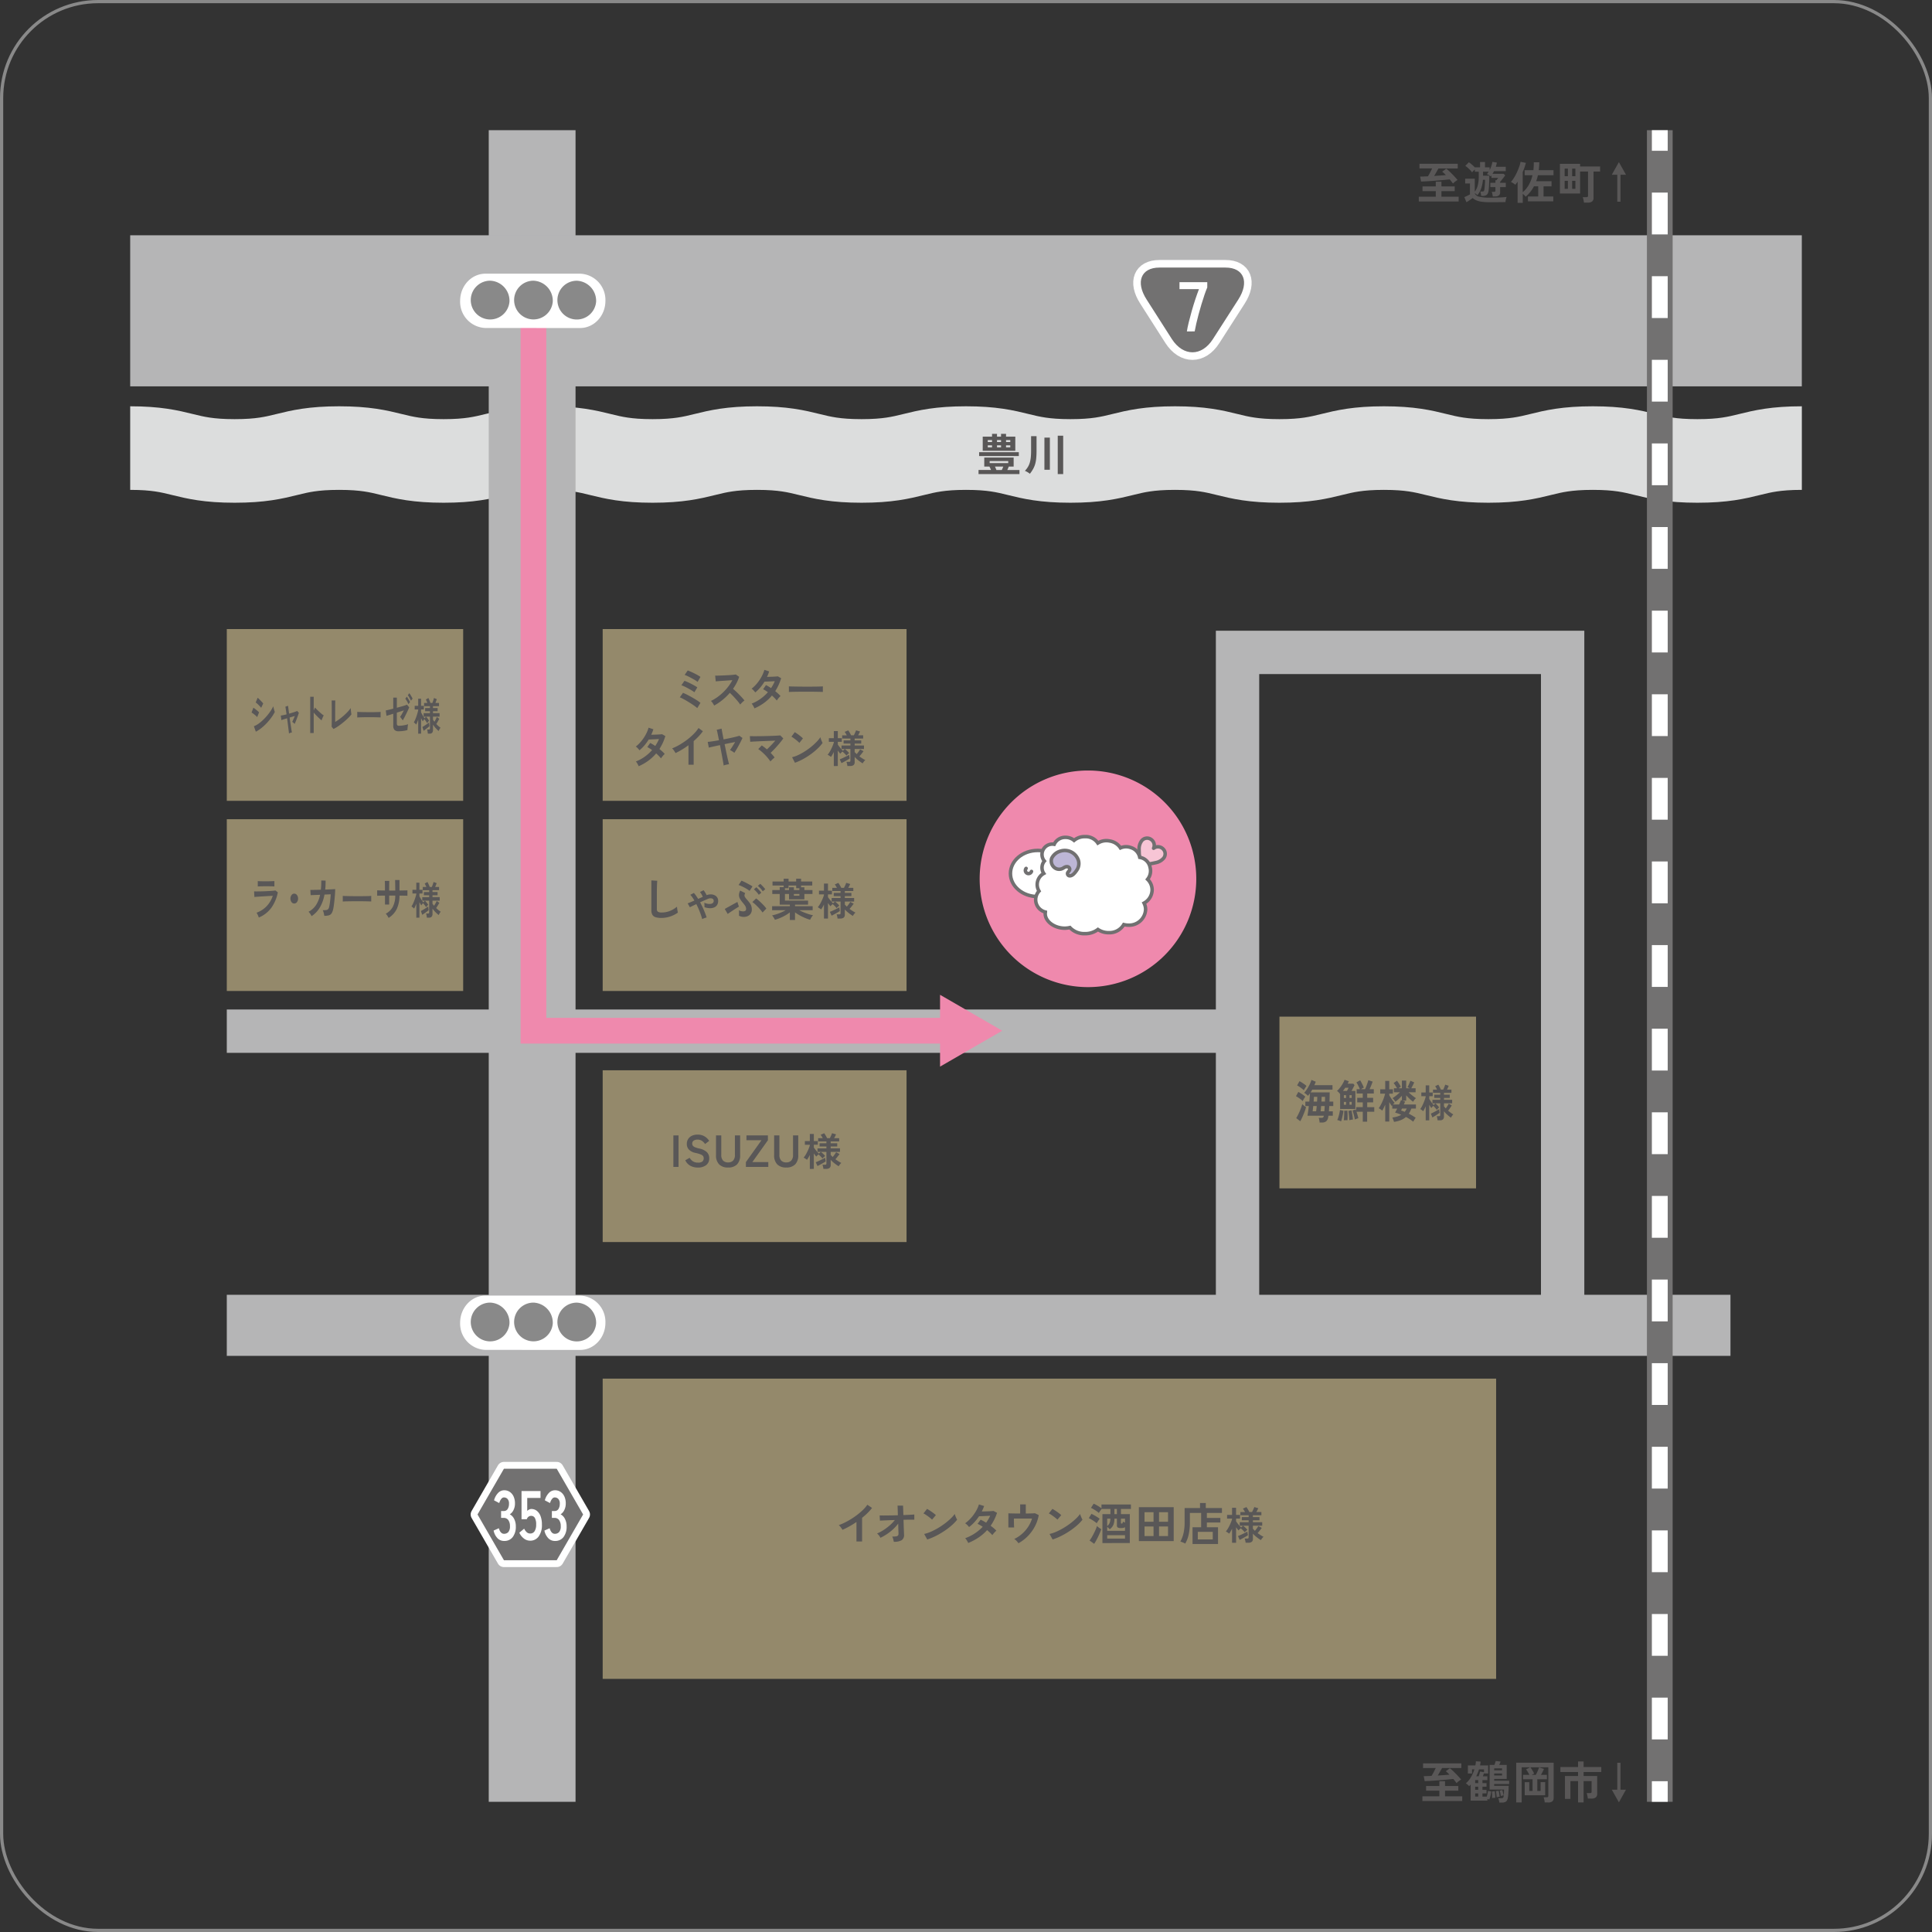 <svg id="グループ_768" data-name="グループ 768" xmlns="http://www.w3.org/2000/svg" xmlns:xlink="http://www.w3.org/1999/xlink" width="601" height="601" viewBox="0 0 601 601">
  <rect x="0" y="0" width="601" height="601" fill="#333333" stroke="none"/>
  <defs>
    <clipPath id="clip-path">
      <rect id="長方形_600" data-name="長方形 600" width="601" height="601" fill="none"/>
    </clipPath>
    <clipPath id="clip-path-3">
      <rect id="長方形_585" data-name="長方形 585" width="277.929" height="93.398" transform="translate(187.481 428.859)" fill="none"/>
    </clipPath>
    <clipPath id="clip-path-4">
      <rect id="長方形_587" data-name="長方形 587" width="94.524" height="53.428" transform="translate(187.481 254.845)" fill="none"/>
    </clipPath>
    <clipPath id="clip-path-5">
      <rect id="長方形_589" data-name="長方形 589" width="94.524" height="53.428" transform="translate(187.481 332.935)" fill="none"/>
    </clipPath>
    <clipPath id="clip-path-6">
      <rect id="長方形_591" data-name="長方形 591" width="61.153" height="53.428" transform="translate(398.009 316.249)" fill="none"/>
    </clipPath>
    <clipPath id="clip-path-7">
      <rect id="長方形_594" data-name="長方形 594" width="73.532" height="53.428" transform="translate(70.548 254.845)" fill="none"/>
    </clipPath>
    <clipPath id="clip-path-8">
      <rect id="長方形_596" data-name="長方形 596" width="94.524" height="53.428" transform="translate(187.481 195.69)" fill="none"/>
    </clipPath>
    <clipPath id="clip-path-9">
      <rect id="長方形_598" data-name="長方形 598" width="73.532" height="53.428" transform="translate(70.548 195.69)" fill="none"/>
    </clipPath>
  </defs>
  <g id="グループ_767" data-name="グループ 767" clip-path="url(#clip-path)">
    <g id="グループ_766" data-name="グループ 766">
      <g id="グループ_765" data-name="グループ 765" clip-path="url(#clip-path)">
        <rect id="長方形_583" data-name="長方形 583" width="600" height="600" rx="30" transform="translate(0.5 0.5)" fill="none" stroke="#898989" stroke-miterlimit="10" stroke-width="1"/>
        <path id="パス_1888" data-name="パス 1888" d="M304.75,273.378a33.691,33.691,0,1,0,33.691-33.691,33.691,33.691,0,0,0-33.691,33.691" fill="#ef89ad"/>
        <path id="パス_1889" data-name="パス 1889" d="M40.5,139.388c16.25,0,16.25,4,32.5,4s16.248-4,32.5-4,16.25,4,32.5,4,16.248-4,32.5-4,16.249,4,32.5,4,16.249-4,32.5-4,16.25,4,32.5,4,16.251-4,32.5-4,16.248,4,32.5,4,16.248-4,32.5-4,16.25,4,32.5,4,16.251-4,32.5-4,16.251,4,32.5,4,16.251-4,32.5-4,16.253,4,32.506,4,16.253-4,32.506-4" fill="none" stroke="#dcdddd" stroke-miterlimit="10" stroke-width="26"/>
        <line id="線_191" data-name="線 191" y2="520" transform="translate(165.537 40.5)" fill="none" stroke="#b5b5b6" stroke-miterlimit="10" stroke-width="27"/>
        <line id="線_192" data-name="線 192" x2="520" transform="translate(40.5 96.688)" fill="none" stroke="#b5b5b6" stroke-miterlimit="10" stroke-width="47"/>
        <line id="線_193" data-name="線 193" x2="467.761" transform="translate(70.548 412.279)" fill="none" stroke="#b5b5b6" stroke-miterlimit="10" stroke-width="19"/>
        <line id="線_194" data-name="線 194" x1="0.001" y2="520" transform="translate(516.321 40.501)" fill="none" stroke="#727171" stroke-width="8"/>
        <line id="線_195" data-name="線 195" y2="6.404" transform="translate(516.322 40.501)" fill="none" stroke="#fff" stroke-width="4.926"/>
        <line id="線_196" data-name="線 196" x1="0.001" y2="487.685" transform="translate(516.321 59.909)" fill="none" stroke="#fff" stroke-width="4.926" stroke-dasharray="13.005 13.005"/>
        <line id="線_197" data-name="線 197" y2="6.404" transform="translate(516.322 554.097)" fill="none" stroke="#fff" stroke-width="4.926"/>
        <path id="パス_1890" data-name="パス 1890" d="M188.332,411.473c0,4.673-3.531,8.456-7.878,8.456l-29.439-.01a8.168,8.168,0,0,1-7.882-8.419c0-4.7,3.531-8.474,7.882-8.474h29.439a8.182,8.182,0,0,1,7.878,8.447" fill="#fff"/>
        <path id="パス_1891" data-name="パス 1891" d="M171.958,411.673a6.022,6.022,0,1,1-6.021-6.462,6.259,6.259,0,0,1,6.021,6.462" fill="#898989"/>
        <path id="パス_1892" data-name="パス 1892" d="M158.487,411.655a6.028,6.028,0,1,1-6.011-6.444,6.244,6.244,0,0,1,6.011,6.444" fill="#898989"/>
        <path id="パス_1893" data-name="パス 1893" d="M185.442,411.673a6.031,6.031,0,1,1-6.016-6.453,6.27,6.27,0,0,1,6.016,6.453" fill="#898989"/>
        <path id="パス_1894" data-name="パス 1894" d="M356.684,93.175c-3.526-5.464-1.74-9.941,3.986-9.941h20.576c5.687,0,7.466,4.477,3.963,9.941l-7.893,12.3c-3.495,5.493-9.224,5.493-12.778,0Z" fill="none" stroke="#fff" stroke-linecap="round" stroke-linejoin="round" stroke-width="4.712"/>
        <path id="パス_1895" data-name="パス 1895" d="M356.684,93.175c-3.526-5.464-1.74-9.941,3.986-9.941h20.576c5.687,0,7.466,4.477,3.963,9.941l-7.893,12.3c-3.495,5.493-9.224,5.493-12.778,0Z" fill="#727171"/>
        <path id="パス_1896" data-name="パス 1896" d="M369.209,103.092q.174-1.158.579-2.821t.93-3.511q.523-1.848,1.115-3.631t1.138-3.182h-6.059V87.781h8.64v1.641q-.417.963-.875,2.318t-.93,2.91q-.47,1.552-.886,3.1t-.732,2.942q-.318,1.389-.492,2.4Z" fill="#fff"/>
        <path id="パス_1897" data-name="パス 1897" d="M384.971,410.309V202.947H486.1V405.925" fill="none" stroke="#b5b5b6" stroke-width="13.484"/>
        <line id="線_198" data-name="線 198" x1="312.294" transform="translate(70.548 320.773)" fill="none" stroke="#b5b5b6" stroke-width="13.484"/>
        <g id="グループ_746" data-name="グループ 746" opacity="0.5">
          <g id="グループ_745" data-name="グループ 745">
            <g id="グループ_744" data-name="グループ 744" clip-path="url(#clip-path-3)">
              <rect id="長方形_584" data-name="長方形 584" width="277.93" height="93.398" transform="translate(187.48 428.859)" fill="#f5e0a4"/>
            </g>
          </g>
        </g>
        <g id="グループ_749" data-name="グループ 749" opacity="0.5">
          <g id="グループ_748" data-name="グループ 748">
            <g id="グループ_747" data-name="グループ 747" clip-path="url(#clip-path-4)">
              <rect id="長方形_586" data-name="長方形 586" width="94.525" height="53.428" transform="translate(187.48 254.845)" fill="#f5e0a4"/>
            </g>
          </g>
        </g>
        <g id="グループ_752" data-name="グループ 752" opacity="0.5">
          <g id="グループ_751" data-name="グループ 751">
            <g id="グループ_750" data-name="グループ 750" clip-path="url(#clip-path-5)">
              <rect id="長方形_588" data-name="長方形 588" width="94.525" height="53.428" transform="translate(187.48 332.935)" fill="#f5e0a4"/>
            </g>
          </g>
        </g>
        <path id="パス_1898" data-name="パス 1898" d="M266.426,479.515v-6.062q-1.065.727-2.178,1.351t-2.176,1.085a4.9,4.9,0,0,0-.308-.49q-.2-.28-.413-.546a2.392,2.392,0,0,0-.427-.42,18.337,18.337,0,0,0,2.52-1.135,24.044,24.044,0,0,0,2.512-1.554,21.024,21.024,0,0,0,2.22-1.792,11.19,11.19,0,0,0,1.638-1.862l1.456.994a14.157,14.157,0,0,1-1.394,1.576,22.3,22.3,0,0,1-1.7,1.5v7.351Z" fill="#595757"/>
        <path id="パス_1899" data-name="パス 1899" d="M278.035,479.612q-.057-.365-.176-.819a3.421,3.421,0,0,0-.314-.8,8.031,8.031,0,0,0,1.224-.07.877.877,0,0,0,.581-.273.919.919,0,0,0,.155-.567c0-.084-.007-.276-.022-.574s-.025-.669-.035-1.113-.023-.922-.042-1.435a12.544,12.544,0,0,1-1.582,1.75,15.381,15.381,0,0,1-1.9,1.5,16.048,16.048,0,0,1-2.044,1.162,3.965,3.965,0,0,0-.462-.742,3.345,3.345,0,0,0-.588-.6,12.141,12.141,0,0,0,1.967-1.036,16.5,16.5,0,0,0,1.967-1.477,11.789,11.789,0,0,0,1.6-1.673q-1.105.029-2.1.07l-1.673.07c-.453.019-.74.037-.861.056l-.1-1.624c.279.01.714.014,1.3.014s1.264-.007,2.03-.021,1.549-.03,2.351-.049l-.1-3h1.708l.1,2.94c.748-.028,1.421-.058,2.024-.091s1.061-.063,1.379-.091v1.624c-.094-.009-.3-.014-.623-.014s-.719,0-1.191.007-.986.017-1.547.035q.028.785.049,1.533t.049,1.379q.028.63.042,1.05c.01.28.015.457.015.532a1.949,1.949,0,0,1-.707,1.848,4.626,4.626,0,0,1-2.471.5" fill="#595757"/>
        <path id="パス_1900" data-name="パス 1900" d="M289.941,472.724a4.844,4.844,0,0,0-.511-.462c-.218-.177-.463-.364-.727-.56s-.526-.375-.779-.539a5.049,5.049,0,0,0-.657-.371l1.12-1.415c.187.1.407.234.659.393s.51.331.777.518.516.371.749.552a6.7,6.7,0,0,1,.56.484Zm-1.5,6.174-.952-1.722a10.778,10.778,0,0,0,2.093-.693,21.27,21.27,0,0,0,2.205-1.134,22.193,22.193,0,0,0,2.1-1.4,19.948,19.948,0,0,0,1.8-1.519A10.842,10.842,0,0,0,297,470.96a4.628,4.628,0,0,0,.189.587c.089.234.185.46.287.68a5.3,5.3,0,0,0,.267.511,13.255,13.255,0,0,1-1.715,1.785,22.006,22.006,0,0,1-2.275,1.736,24.983,24.983,0,0,1-2.605,1.519,18.807,18.807,0,0,1-2.7,1.12" fill="#595757"/>
        <path id="パス_1901" data-name="パス 1901" d="M301.19,479.977a7.7,7.7,0,0,0-.448-.819,3.365,3.365,0,0,0-.5-.652,14.286,14.286,0,0,0,5.46-3.555q-.42-.28-.826-.518a7.879,7.879,0,0,0-.785-.406l.966-1.288a14.43,14.43,0,0,1,1.708.938q.365-.519.687-1.057a9.088,9.088,0,0,0,.559-1.1c-.391.018-.814.04-1.266.062s-.875.042-1.268.057l-.924.034a14.471,14.471,0,0,1-1.385,1.785,12.729,12.729,0,0,1-1.708,1.562,8.524,8.524,0,0,0-.588-.645,3.039,3.039,0,0,0-.645-.517,11.194,11.194,0,0,0,1.842-1.666,12.843,12.843,0,0,0,1.5-2.058,10.157,10.157,0,0,0,.959-2.142l1.61.5c-.1.29-.214.576-.336.861s-.251.562-.391.833l1.337-.035q.72-.021,1.35-.056c.42-.023.743-.05.966-.077l1.093.588a15.06,15.06,0,0,1-.868,2.121,16.208,16.208,0,0,1-1.12,1.9q.531.393,1,.791a8,8,0,0,1,.777.749,3.4,3.4,0,0,0-.441.393c-.163.168-.318.341-.462.518a5.383,5.383,0,0,0-.343.461,14.99,14.99,0,0,0-1.639-1.553,14.362,14.362,0,0,1-2.652,2.3,17.416,17.416,0,0,1-3.213,1.694" fill="#595757"/>
        <path id="パス_1902" data-name="パス 1902" d="M316.816,480.061a6.557,6.557,0,0,0-.58-.714,2.889,2.889,0,0,0-.735-.6,10.44,10.44,0,0,0,2.374-1.554,10.872,10.872,0,0,0,1.918-2.176,10.186,10.186,0,0,0,1.253-2.625H315.4c0,.326,0,.679.008,1.057s.013.723.028,1.035.026.54.035.679h-1.792v-4.411q.531.031,1.533.05t2.135.021v-2.841h1.75v2.841c.634-.008,1.208-.021,1.721-.034s.887-.037,1.12-.063l1.19.588a11.879,11.879,0,0,1-.838,2.765,12.9,12.9,0,0,1-1.43,2.449,12.672,12.672,0,0,1-1.875,2.023,12.3,12.3,0,0,1-2.171,1.513" fill="#595757"/>
        <path id="パス_1903" data-name="パス 1903" d="M328.94,472.724a4.869,4.869,0,0,0-.512-.462c-.217-.177-.462-.364-.726-.56s-.526-.375-.779-.539a5.049,5.049,0,0,0-.657-.371l1.119-1.415c.188.1.408.234.659.393s.511.331.778.518.515.371.748.552a6.4,6.4,0,0,1,.56.484Zm-1.5,6.174-.952-1.722a10.792,10.792,0,0,0,2.092-.693,21.185,21.185,0,0,0,2.206-1.134,22.319,22.319,0,0,0,2.1-1.4,19.8,19.8,0,0,0,1.8-1.519,10.789,10.789,0,0,0,1.31-1.47,4.8,4.8,0,0,0,.189.587c.088.234.185.46.286.68a5.534,5.534,0,0,0,.267.511,13.135,13.135,0,0,1-1.715,1.785,21.991,21.991,0,0,1-2.274,1.736,24.9,24.9,0,0,1-2.606,1.519,18.8,18.8,0,0,1-2.7,1.12" fill="#595757"/>
        <path id="パス_1904" data-name="パス 1904" d="M341.158,473.844a6.521,6.521,0,0,0-.687-.539q-.449-.315-.931-.6a7.189,7.189,0,0,0-.847-.441l.827-1.344c.279.13.575.283.888.455s.616.352.91.539a7.574,7.574,0,0,1,.763.546c-.074.093-.175.231-.3.413s-.247.364-.363.546-.2.324-.259.427m-.784,6.4-1.429-1.022a9.577,9.577,0,0,0,.658-.994q.336-.575.658-1.211c.214-.425.41-.838.581-1.239a9.76,9.76,0,0,0,.4-1.078,3.049,3.049,0,0,0,.357.322q.244.2.518.378c.182.121.335.22.456.294-.1.327-.241.693-.414,1.1s-.362.821-.567,1.246-.413.828-.623,1.211-.409.714-.594.994m2.561-.238v-9h2.492v-1.6h-2.743c-.085.1-.185.233-.3.391s-.226.316-.329.47a2.978,2.978,0,0,0-.224.385,5.252,5.252,0,0,0-.686-.553q-.449-.315-.931-.6a5.686,5.686,0,0,0-.847-.427l.841-1.316a7.3,7.3,0,0,1,.8.392q.454.252.9.532a8.032,8.032,0,0,1,.735.518v-1.191H351.8v1.4H348.7V471h2.758v9Zm1.484-3.808h5.545v-1.149a1.336,1.336,0,0,1-.477.218,3.079,3.079,0,0,1-.756.076,2.312,2.312,0,0,1-.987-.153.683.683,0,0,1-.3-.672v-2.1h-.77a6.207,6.207,0,0,1-.161,1.4,3.176,3.176,0,0,1-.455,1.036,3.792,3.792,0,0,1-.84.854c-.122-.13-.25-.259-.385-.385a3.306,3.306,0,0,0-.413-.329Zm0-1.47a2.776,2.776,0,0,0,.756-.98,3.529,3.529,0,0,0,.238-1.33h-.994Zm0,3.892h5.545v-1.063h-5.545ZM346.673,471h.77v-1.6h-.77Zm2.31,2.94a.221.221,0,0,0,.2-.112,1.357,1.357,0,0,0,.1-.5,2.629,2.629,0,0,0,.3.154c.126.056.255.108.386.154v-1.218H348.7v1.274a.341.341,0,0,0,.042.2c.028.037.107.056.238.056" fill="#595757"/>
        <path id="パス_1905" data-name="パス 1905" d="M354.275,468.847h10.836V479.4H354.275Zm1.763,4.535h2.8v-2.968h-2.8Zm0,4.452h2.8v-2.981h-2.8Zm4.508-4.452h2.8v-2.968h-2.8Zm0,4.452h2.8v-2.981h-2.8Z" fill="#595757"/>
        <path id="パス_1906" data-name="パス 1906" d="M370.972,480.3V475.1h2.674v-4.465h-3.5v2.911a17.63,17.63,0,0,1-.357,3.724,10,10,0,0,1-1.085,2.9,7.934,7.934,0,0,0-.728-.343,5.37,5.37,0,0,0-.784-.272,10.5,10.5,0,0,0,.987-2.661,15.176,15.176,0,0,0,.329-3.36v-4.41H373.3v-1.582h1.792v1.582h5.026v1.513h-4.69v1.553h4.2v1.428h-4.2V475.1H378.9V480.3Zm1.637-1.428h4.648v-2.352h-4.648Z" fill="#595757"/>
        <path id="パス_1907" data-name="パス 1907" d="M383.263,479.918V475.55q-.216.444-.438.834a6.278,6.278,0,0,1-.45.691,5.9,5.9,0,0,0-.51-.361,5.963,5.963,0,0,0-.534-.311,5.774,5.774,0,0,0,.576-.792q.288-.469.552-1.009c.176-.359.334-.714.474-1.062a9.6,9.6,0,0,0,.33-.942v-.2h-1.548v-1.151h1.548v-2.208h1.248v2.208h1.236v1.151h-1.236v.853c.112.167.258.37.438.6s.37.471.57.7.388.433.564.6l.588-.529h-1.02v-1.1h2.772v-.589H386.3v-.995h2.124v-.576h-2.568v-1h1.44a9.326,9.326,0,0,0-.66-1.069l1.1-.479a7.427,7.427,0,0,1,.48.744c.176.3.319.571.432.8h.84q.2-.384.4-.823c.132-.292.229-.534.294-.725l1.236.359c-.072.177-.162.37-.27.582s-.218.414-.33.607h1.572v1h-2.64v.576h2.04v.995h-2.04v.589h2.892v1.1h-2.892v.949c.1.1.2.208.3.311s.212.212.324.324c.2-.231.4-.481.588-.75s.352-.509.48-.725l1.068.563q-.264.361-.618.817c-.237.3-.462.572-.678.8q.456.338.924.636a8.48,8.48,0,0,0,.924.517,2.659,2.659,0,0,0-.456.479,4.421,4.421,0,0,0-.372.552,13.4,13.4,0,0,1-1.362-.96,8.735,8.735,0,0,1-1.122-1.044v1.62a1.106,1.106,0,0,1-.354.912,1.7,1.7,0,0,1-1.086.288h-.828a5.1,5.1,0,0,0-.114-.671,3.941,3.941,0,0,0-.186-.625h.792a.574.574,0,0,0,.342-.078.367.367,0,0,0,.1-.3v-3.613H386.7a8.628,8.628,0,0,1,.714.6,4.924,4.924,0,0,1,.63.685,3.96,3.96,0,0,0-.426.341,4.155,4.155,0,0,0-.414.426,6.817,6.817,0,0,0-.582-.653q-.342-.344-.654-.607c-.128.105-.258.22-.39.348a4.225,4.225,0,0,0-.306.324c-.105-.12-.222-.267-.354-.443s-.266-.36-.4-.553v4.824Zm2.376-.9-.54-1.187q.288-.109.684-.283c.264-.115.54-.244.828-.384s.558-.274.81-.4.454-.239.606-.336c.008.072.024.191.048.355s.048.324.072.479.04.263.048.319c-.184.127-.432.282-.744.461s-.632.359-.96.535-.612.324-.852.443" fill="#595757"/>
        <path id="パス_1908" data-name="パス 1908" d="M442.478,560.266v-1.484h5.278v-1.736h-4.13v-1.47h4.13v-1.47h1.764v1.47h4.13v1.47h-4.13v1.736h5.349v1.484Zm10.626-5.572c-.121-.177-.269-.378-.44-.6s-.363-.458-.568-.7q-.644.07-1.589.161t-2,.175q-1.058.084-2.086.161t-1.882.119c-.571.028-1.023.046-1.359.056l-.294-1.54c.271,0,.616-.01,1.036-.028s.887-.037,1.4-.056c.14-.225.289-.48.448-.77s.313-.583.462-.882.28-.565.393-.8h-3.949v-1.442h11.914v1.442h-6.005q-.3.546-.666,1.2c-.248.438-.473.816-.679,1.134q.979-.07,1.932-.133t1.722-.133q-.307-.323-.6-.6t-.539-.469l1.26-.924a10.368,10.368,0,0,1,.855.721q.474.441.972.945t.938.987c.3.321.544.609.749.861a3.755,3.755,0,0,0-.469.294q-.273.2-.532.413a4.7,4.7,0,0,0-.427.4" fill="#595757"/>
        <path id="パス_1909" data-name="パス 1909" d="M457.488,560.126v-4.983c-.075.084-.154.168-.238.252l-.237.237a3.4,3.4,0,0,0-.463-.454,6.345,6.345,0,0,0-.56-.428,7.294,7.294,0,0,0,1.6-1.945,12.173,12.173,0,0,0,1.065-2.4h-.743V551.7H456.62v-2.534h2.338a9.947,9.947,0,0,0,.168-1.273l1.471.1c-.02.2-.045.392-.077.588s-.073.393-.119.588h2.534v2.521h-1.3v-.113q-.07.225-.16.484c-.062.173-.124.338-.19.5h1.4v1.189h-1.527v.939h1.26v1.12h-1.26v.966h1.26v1.12h-1.26v.979h1.33q.14-.42.246-.888a5.975,5.975,0,0,0,.132-.848l1.008.112a8.725,8.725,0,0,1-.2,1.3,6.639,6.639,0,0,1-.413,1.274,2.463,2.463,0,0,0-.56-.223v.531Zm1.4-5.445h.951v-.938h-.951Zm0,2.086h.951V555.8h-.951Zm0,2.1h.951v-.979h-.951Zm.336-6.313h.756c.084-.243.165-.495.245-.757a6.23,6.23,0,0,0,.175-.714l1.231.2v-.868h-1.554q-.168.548-.384,1.085t-.469,1.058m7.181,8.189a5.1,5.1,0,0,0-.119-.7,4.01,4.01,0,0,0-.2-.657h.729a1.5,1.5,0,0,0,.7-.106.779.779,0,0,0,.237-.539c.028-.205.052-.433.07-.685s.031-.5.036-.749.006-.455.006-.623h-4.48v-7.659h1.484q.113-.279.232-.623a5.214,5.214,0,0,0,.175-.609l1.525.183c-.047.131-.109.292-.188.482s-.162.381-.246.567H468.7v4.354H464.8v.561h4.662v1.021H464.8v.574h4.523c-.01.393-.027.831-.049,1.317s-.054.947-.091,1.385a9.558,9.558,0,0,1-.141,1.065,2.2,2.2,0,0,1-.343.889,1.175,1.175,0,0,1-.623.433,3.676,3.676,0,0,1-1.036.119Zm-2.253-1.414c.008-.168.013-.383.013-.643s-.007-.521-.02-.778-.031-.46-.049-.609l.9-.1c.029.159.054.369.078.63s.041.524.055.784.022.476.022.645a3.38,3.38,0,0,0-.526.014c-.21.018-.366.037-.468.055m.643-8.624h2.45v-.6H464.8Zm0,1.6h2.45v-.6H464.8Zm.771,6.775c-.01-.158-.027-.359-.049-.6s-.052-.486-.084-.729a5.023,5.023,0,0,0-.106-.574l.868-.126c.038.141.078.329.12.567s.081.479.119.721.06.44.069.588a4.678,4.678,0,0,0-.511.063c-.181.034-.324.063-.426.091m1.315-.364c-.019-.13-.049-.306-.091-.524s-.091-.439-.146-.659a4.989,4.989,0,0,0-.155-.51l.827-.183q.069.2.154.5c.056.206.109.413.16.623a4.868,4.868,0,0,1,.1.525,4.187,4.187,0,0,0-.419.091c-.16.042-.3.087-.435.133" fill="#595757"/>
        <path id="パス_1910" data-name="パス 1910" d="M471.658,560.7V548.338H483.3v10.906a1.412,1.412,0,0,1-.391,1.106,1.869,1.869,0,0,1-1.26.35h-1.12a4.9,4.9,0,0,0-.07-.532c-.037-.205-.082-.405-.133-.6a3.032,3.032,0,0,0-.161-.476h.952a.669.669,0,0,0,.406-.1.439.439,0,0,0,.126-.364v-8.862h-5.586q.293.391.623.931a9.77,9.77,0,0,1,.553,1.029l-.35.175c-.14.07-.28.143-.421.217h1.289c.121-.224.251-.485.392-.784s.268-.59.385-.875.2-.506.245-.665l1.5.476a8.7,8.7,0,0,1-.378.84q-.267.533-.532,1.008h1.834v1.358h-2.983v3.64h1.023v-2.744h1.428v4.088H474.3V554.4h1.428v2.716h1.022v-3.64h-2.968v-1.358h1.974c-.15-.3-.315-.6-.5-.91a5.928,5.928,0,0,0-.539-.784l1.261-.658h-2.618V560.7Z" fill="#595757"/>
        <path id="パス_1911" data-name="パス 1911" d="M490.9,560.7v-6.636h-2.38v5.516h-1.708v-7.111H490.9v-1.233h-5.5v-1.554h5.5v-1.736h1.722v1.736h5.5v1.554h-5.5v1.233h4.228V558a1.359,1.359,0,0,1-.455,1.141,2.19,2.19,0,0,1-1.365.357h-1.092a4.43,4.43,0,0,0-.077-.56c-.042-.215-.086-.426-.133-.637a3,3,0,0,0-.154-.511h.994a.734.734,0,0,0,.42-.091.455.455,0,0,0,.126-.385v-3.248h-2.492V560.7Z" fill="#595757"/>
        <path id="パス_1912" data-name="パス 1912" d="M503.6,560.672l-2.2-3.934h1.694v-8.385H504.1v8.385h1.694Z" fill="#595757"/>
        <path id="パス_1913" data-name="パス 1913" d="M441.358,62.673V61.189h5.279V59.453h-4.13v-1.47h4.13v-1.47H448.4v1.47h4.13v1.47H448.4v1.736h5.35v1.484ZM451.984,57.1c-.121-.177-.269-.378-.44-.6s-.363-.457-.567-.7q-.645.071-1.589.161t-2,.175q-1.056.084-2.086.161t-1.881.119c-.572.028-1.023.047-1.359.056l-.295-1.54c.271,0,.616-.009,1.037-.028s.887-.037,1.4-.056c.139-.224.289-.48.447-.77s.313-.583.463-.882.28-.564.393-.8h-3.949V50.955h11.914V52.4h-6.005c-.2.364-.418.766-.667,1.2s-.473.817-.679,1.134c.653-.047,1.3-.091,1.933-.133s1.207-.086,1.721-.133c-.2-.214-.4-.413-.6-.6a7.066,7.066,0,0,0-.539-.469l1.26-.924a10.736,10.736,0,0,1,.856.721c.315.294.641.609.971.945s.645.665.938.987.544.609.75.861a3.683,3.683,0,0,0-.469.294c-.182.131-.359.269-.533.413a4.7,4.7,0,0,0-.427.4" fill="#595757"/>
        <path id="パス_1914" data-name="パス 1914" d="M463.511,62.911a18.349,18.349,0,0,1-2.521-.147,6.986,6.986,0,0,1-1.728-.441,3.669,3.669,0,0,1-1.141-.728c-.261.2-.577.42-.945.672s-.7.462-1,.63l-.658-1.582c.158-.065.346-.147.56-.245s.429-.2.644-.308.4-.207.546-.3V57.073h-1.485V55.6h2.983v4.018a5.439,5.439,0,0,0,.938-1.967A10.783,10.783,0,0,0,460,54.959v-1.54h-1.2v-.7q-.223.21-.476.455a3.444,3.444,0,0,0-.392.441,6.678,6.678,0,0,0-.609-.721q-.357-.371-.749-.714a6.923,6.923,0,0,0-.756-.581l1.106-1.12a8.559,8.559,0,0,1,.945.714,11.637,11.637,0,0,1,.931.882v-.014h1.61V50.409h1.54v1.652h1.442v.826a7.744,7.744,0,0,0,.539-1.267,8.514,8.514,0,0,0,.315-1.267l1.4.224a11.555,11.555,0,0,1-.336,1.3H468.4v1.358h-3.64c-.075.15-.152.294-.231.434a4.508,4.508,0,0,1-.259.406h3.486l.476.462c-.131.2-.3.427-.5.693s-.4.521-.6.763l-.476.588v.28h1.764v1.344h-1.764v1.6a1.184,1.184,0,0,1-.392.994,1.907,1.907,0,0,1-1.19.308h-.714a7.084,7.084,0,0,0-.119-.735,3.585,3.585,0,0,0-.2-.693h.644a.682.682,0,0,0,.385-.084.39.39,0,0,0,.119-.336v-1.05h-1.582V56.863h1.582v-.8h.308c.093-.1.194-.224.3-.364s.193-.261.259-.364h-2.1v-.812a.994.994,0,0,1-.134.182c-.05.056-.1.112-.146.168a3.74,3.74,0,0,0-1.148-.714,6.035,6.035,0,0,0,.56-.742h-1.75v1.232h1.946q0,1.05-.035,2.016t-.091,1.715a9.737,9.737,0,0,1-.14,1.155,1.828,1.828,0,0,1-.567,1.106,1.944,1.944,0,0,1-1.2.308h-.5c-.01-.112-.028-.259-.056-.441s-.061-.359-.1-.532a2.67,2.67,0,0,0-.112-.4h.545q.448,0,.554-.126a1.048,1.048,0,0,0,.161-.476c.037-.214.073-.494.1-.84s.06-.711.084-1.1.035-.753.035-1.1H461.3a10.275,10.275,0,0,1-.546,2.695,6.74,6.74,0,0,1-1.162,2.079,3.484,3.484,0,0,0-.378-.322c-.149-.112-.3-.214-.448-.308v.07a1.8,1.8,0,0,0,1.4,1.043,14.026,14.026,0,0,0,3.346.3q1.791,0,3.08-.063t2.086-.175a3.26,3.26,0,0,0-.154.462q-.084.309-.14.63t-.07.532c-.262,0-.6,0-1.022.007l-1.337.014q-.707.008-1.351.007Z" fill="#595757"/>
        <path id="パス_1915" data-name="パス 1915" d="M472.09,63.093v-6.58q-.168.267-.35.5t-.364.462a4.724,4.724,0,0,0-.651-.476c-.257-.159-.492-.294-.707-.406a9.243,9.243,0,0,0,1.009-1.379,15.9,15.9,0,0,0,.895-1.7q.406-.9.693-1.729A8.787,8.787,0,0,0,473,50.339l1.666.322a19.855,19.855,0,0,1-.98,2.856v6.272a8.085,8.085,0,0,0,1.9-2.3,11.269,11.269,0,0,0,1.134-2.989h-2.436V52.943H477a16.424,16.424,0,0,0,.126-2.464h1.708a20.783,20.783,0,0,1-.168,2.464h4.592V54.5h-4.844c-.075.327-.156.644-.245.952s-.188.611-.3.91h4.774v1.6h-2.478v3.164h3.025v1.512H475.31V61.119H478.5V57.955h-1.316a10.869,10.869,0,0,1-2.6,3.234,3.652,3.652,0,0,0-.392-.448,5.482,5.482,0,0,0-.5-.448v2.8Z" fill="#595757"/>
        <path id="パス_1916" data-name="パス 1916" d="M492.729,63.037a4.4,4.4,0,0,0-.078-.56q-.063-.323-.139-.637a2.968,2.968,0,0,0-.161-.5h1.092a.729.729,0,0,0,.426-.1.444.444,0,0,0,.134-.378v-7.49h-2.465v6.832h-6.285v-9.24h6.285v.812h6.217v1.6h-2.044v8.162a1.371,1.371,0,0,1-.448,1.141,2.159,2.159,0,0,1-1.359.357Zm-6.006-8.232h1.008V52.453h-1.008Zm0,3.934h1.008V56.247h-1.008Zm2.338-3.934h1.008V52.453h-1.008Zm0,3.934h1.008V56.247h-1.008Z" fill="#595757"/>
        <path id="パス_1917" data-name="パス 1917" d="M503.092,62.743V54.357H501.4l2.2-3.934,2.2,3.934H504.1v8.386Z" fill="#595757"/>
        <path id="パス_1918" data-name="パス 1918" d="M205.76,285.548a6.044,6.044,0,0,1-1.813-.224,1.735,1.735,0,0,1-1.008-.756,2.822,2.822,0,0,1-.315-1.442v-9.254l1.834.112q-.028.238-.056.8t-.042,1.2q-.014.518-.021,1.134t-.007,1.358v4.312a.93.93,0,0,0,.343.84,2.323,2.323,0,0,0,1.2.224,6.605,6.605,0,0,0,2.6-.518,8.035,8.035,0,0,0,2.121-1.288c.009.177.03.39.063.637s.07.481.112.7.077.39.1.511a9.024,9.024,0,0,1-2.345,1.19,8.409,8.409,0,0,1-2.765.462" fill="#595757"/>
        <path id="パス_1919" data-name="パス 1919" d="M218.434,285.926q-.155-.63-.427-1.414t-.63-1.624q-.357-.84-.763-1.638-1.359.63-2,.98l-.7-1.218q.35-.126.9-.357c.369-.154.767-.324,1.2-.511q-.309-.533-.63-.994a6.64,6.64,0,0,0-.644-.8l1.106-.574a8.335,8.335,0,0,1,.672.84q.336.475.658,1.008l1.442-.63a5.141,5.141,0,0,0-.385-.8,4.237,4.237,0,0,0-.5-.7l1.134-.574a6.589,6.589,0,0,1,.518.749,8.544,8.544,0,0,1,.434.8,3.355,3.355,0,0,1,1.309-.252,2.833,2.833,0,0,1,1.155.259,1.993,1.993,0,0,1,.819.693,1.868,1.868,0,0,1,.3,1.064,2.294,2.294,0,0,1-.357,1.33,2.015,2.015,0,0,1-.959.749,3.356,3.356,0,0,1-1.365.2,5.589,5.589,0,0,1-1.575-.315,4.341,4.341,0,0,0,.007-.441c-.005-.172-.012-.348-.021-.525a2.138,2.138,0,0,0-.056-.42,4.342,4.342,0,0,0,1,.322,3.185,3.185,0,0,0,.952.049,1.294,1.294,0,0,0,.714-.28.823.823,0,0,0,.273-.665.722.722,0,0,0-.518-.735,1.773,1.773,0,0,0-1.274.119c-.289.121-.651.276-1.085.462s-.885.387-1.352.6a26.969,26.969,0,0,1,1.191,2.464q.531,1.26.84,2.254a6.179,6.179,0,0,0-.714.217,4.181,4.181,0,0,0-.672.3" fill="#595757"/>
        <path id="パス_1920" data-name="パス 1920" d="M226.379,284.316l-.923-1.554q.209-.126.608-.35t.883-.49l.966-.532.875-.483c.26-.145.466-.255.616-.329q.04.154.126.441c.055.191.116.382.181.574a3.958,3.958,0,0,0,.168.427q-.294.168-.755.455c-.309.191-.635.4-.981.63l-.994.658q-.476.315-.77.553m6.8-7.182a6.864,6.864,0,0,0-.692-.49q-.441-.281-.946-.546c-.336-.178-.663-.338-.98-.483a4.849,4.849,0,0,0-.812-.3l.911-1.358q.321.126.8.35t.994.5q.511.273.953.518a7.894,7.894,0,0,1,.678.413Zm-1.792,8.092a3.236,3.236,0,0,1-.791-.091,3.678,3.678,0,0,1-.721-.273c.009-.112.017-.276.021-.49s.005-.434,0-.658-.016-.411-.034-.56a2.1,2.1,0,0,0,.678.273,2.86,2.86,0,0,0,.749.077.963.963,0,0,0,.567-.182.6.6,0,0,0,.231-.476,1.752,1.752,0,0,0-.273-1.05,9.62,9.62,0,0,0-.875-1.134,7.111,7.111,0,0,1-.77-1.113,2.361,2.361,0,0,1-.294-1.148,3.1,3.1,0,0,1,.378-1.365l1.569.784a1.751,1.751,0,0,0-.232.672.961.961,0,0,0,.168.581,7.035,7.035,0,0,0,.6.777,12.13,12.13,0,0,1,.868,1.057,3.418,3.418,0,0,1,.49.945,3.638,3.638,0,0,1,.155,1.12,2.105,2.105,0,0,1-1.24,1.988,2.885,2.885,0,0,1-1.239.266m5.824-1.358a8.582,8.582,0,0,0-.63-.826q-.392-.462-.846-.931t-.9-.868a8.019,8.019,0,0,0-.8-.637l1.175-1.12a7.347,7.347,0,0,1,.778.616c.294.261.6.544.909.847s.6.6.868.9a7.152,7.152,0,0,1,.623.784Zm-1.175-5.516a7.43,7.43,0,0,0-.722-.924,7.181,7.181,0,0,0-.8-.784l.756-.644a5.016,5.016,0,0,1,.512.49c.2.215.4.431.594.651a5.945,5.945,0,0,1,.449.553Zm1.231-1.078a6.137,6.137,0,0,0-.714-.924,6.65,6.65,0,0,0-.811-.77l.742-.644a6.2,6.2,0,0,1,.517.483c.205.21.407.425.6.644a5.752,5.752,0,0,1,.448.553Z" fill="#595757"/>
        <path id="パス_1921" data-name="パス 1921" d="M245.7,286.192v-2.366a11.558,11.558,0,0,1-1.449.959,14.542,14.542,0,0,1-1.638.8,13.064,13.064,0,0,1-1.56.539,3.081,3.081,0,0,0-.225-.441c-.1-.173-.212-.345-.329-.518a1.869,1.869,0,0,0-.343-.4,12.962,12.962,0,0,0,1.379-.371,15.981,15.981,0,0,0,1.52-.574,12.89,12.89,0,0,0,1.357-.679h-4.227v-1.246H245.7v-.476h-3.149V278.1h-2.311v-1.218h2.311v-.9h1.231v-.518h-3.471v-1.246h3.471v-.868H245.3v.868h2.366v-.868H249.2v.868h3.473v1.246H249.2v.546h1.023v.868h2.519V278.1h-2.519v1.666h-4.775V278.1h-1.273v2.058h7.195v1.26h-4.059v.476h5.488v1.246h-4.173a15.008,15.008,0,0,0,1.387.658q.77.322,1.532.56a14.24,14.24,0,0,0,1.38.364,2.017,2.017,0,0,0-.351.406c-.121.178-.23.355-.329.532s-.174.327-.23.448a9.513,9.513,0,0,1-1.12-.364q-.617-.238-1.268-.553t-1.253-.672a11.329,11.329,0,0,1-1.063-.706v2.379Zm-1.525-9.31h1.273v-.868h1.512v.868h1.708v-.574h-.993v-.84H245.3v.84h-1.134Zm2.785,1.75h1.708V278.1h-1.708Z" fill="#595757"/>
        <path id="パス_1922" data-name="パス 1922" d="M256.318,285.742v-4.368c-.144.3-.289.574-.438.834a6.26,6.26,0,0,1-.45.69,6.146,6.146,0,0,0-.51-.36,6.016,6.016,0,0,0-.534-.312,5.652,5.652,0,0,0,.576-.792q.288-.468.552-1.008t.474-1.062a9.7,9.7,0,0,0,.33-.942v-.2H254.77v-1.152h1.548v-2.208h1.248v2.208H258.8v1.152h-1.236v.852q.168.252.438.606t.57.7c.2.233.388.432.564.6l.589-.528h-1.021v-1.1h2.772v-.588h-2.124v-1h2.124v-.576H258.91v-1h1.44a9.306,9.306,0,0,0-.66-1.068l1.1-.48a7.668,7.668,0,0,1,.48.744c.177.3.319.572.432.8h.84q.2-.384.4-.822c.132-.292.229-.534.294-.726l1.236.36q-.108.264-.27.582t-.33.606h1.573v1H262.81v.576h2.04v1h-2.04v.588H265.7v1.1H262.81v.948c.1.1.2.208.3.312l.324.324c.2-.232.4-.482.588-.75s.352-.51.481-.726l1.067.564c-.175.24-.382.512-.618.816s-.462.572-.678.8c.3.225.612.436.924.636a8.3,8.3,0,0,0,.924.516,2.664,2.664,0,0,0-.455.48,4.48,4.48,0,0,0-.373.552,13.679,13.679,0,0,1-1.362-.96,8.809,8.809,0,0,1-1.122-1.044v1.62a1.108,1.108,0,0,1-.354.912,1.7,1.7,0,0,1-1.086.288h-.828a5.12,5.12,0,0,0-.114-.672,3.892,3.892,0,0,0-.186-.624h.792a.572.572,0,0,0,.342-.078.369.369,0,0,0,.1-.306V280.45H259.75a8.1,8.1,0,0,1,.714.6,4.925,4.925,0,0,1,.63.684,3.866,3.866,0,0,0-.426.342,4.058,4.058,0,0,0-.414.426,6.94,6.94,0,0,0-.582-.654c-.228-.228-.445-.43-.654-.606-.127.1-.258.22-.39.348a4.233,4.233,0,0,0-.306.324c-.1-.12-.222-.268-.354-.444s-.266-.36-.4-.552v4.824Zm2.376-.9-.54-1.188q.288-.108.685-.282c.263-.115.539-.244.827-.384s.558-.274.811-.4.453-.24.605-.336q.012.108.048.354t.072.48c.025.156.04.262.048.318q-.276.192-.743.462t-.961.534c-.329.176-.612.324-.852.444" fill="#595757"/>
        <g id="グループ_755" data-name="グループ 755" opacity="0.5">
          <g id="グループ_754" data-name="グループ 754">
            <g id="グループ_753" data-name="グループ 753" clip-path="url(#clip-path-6)">
              <rect id="長方形_590" data-name="長方形 590" width="61.153" height="53.428" transform="translate(398.009 316.249)" fill="#f5e0a4"/>
            </g>
          </g>
        </g>
        <path id="パス_1923" data-name="パス 1923" d="M405.237,342.535a4.276,4.276,0,0,0-.583-.532c-.25-.2-.509-.385-.78-.567a5.919,5.919,0,0,0-.725-.427l.725-1.344q.54.294,1.148.686a6.509,6.509,0,0,1,1.026.8c-.122.177-.268.406-.436.686a6.605,6.605,0,0,0-.375.7m-.749,6.258-1.264-.98a14.723,14.723,0,0,0,.73-1.351q.375-.777.682-1.575a12.41,12.41,0,0,0,.467-1.442,2.442,2.442,0,0,0,.313.315c.143.126.3.247.46.364l.4.287a11.981,11.981,0,0,1-.467,1.463q-.306.8-.656,1.575t-.67,1.344m1.118-9.632a6.5,6.5,0,0,0-.6-.518q-.375-.294-.781-.567a6,6,0,0,0-.724-.427l.737-1.316a6.523,6.523,0,0,1,.749.42c.279.178.548.36.811.546a4.817,4.817,0,0,1,.626.518c-.066.084-.156.214-.27.392s-.223.355-.326.532-.178.318-.227.42m4.9,10.024a5.261,5.261,0,0,0-.1-.756,4.193,4.193,0,0,0-.184-.7h.81a.9.9,0,0,0,.577-.126.975.975,0,0,0,.209-.518v-.014h-5.085q.1-.588.215-1.372t.2-1.638h-1.08v-1.386H407.3q.062-.686.111-1.337t.061-1.211a9.1,9.1,0,0,1-.589.756,7.1,7.1,0,0,0-.56-.5,4.114,4.114,0,0,0-.632-.434,8.685,8.685,0,0,0,.848-1.1,13.4,13.4,0,0,0,.822-1.428,9.669,9.669,0,0,0,.6-1.491l1.339.56c-.058.177-.123.355-.2.532s-.147.359-.22.546h5.625v1.4H408.2q-.123.224-.246.434t-.258.406h5.933q0,.728-.019,1.456t-.043,1.414h1.179v1.386H413.5c-.017.29-.035.574-.055.854s-.039.541-.055.784h1.215v1.372h-1.363c-.016.093-.03.184-.043.273s-.026.171-.043.245a1.925,1.925,0,0,1-.633,1.232,1.984,1.984,0,0,1-1.246.364Zm-2.162-3.486h1.081c.033-.214.063-.462.093-.742s.058-.579.091-.9h-1.081c-.032.317-.065.616-.1.9s-.062.528-.087.742m.307-3.024h1.069c.016-.28.031-.546.043-.8s.022-.48.031-.686h-1.044q-.014.294-.037.679c-.017.257-.037.525-.062.8m2.174,3.024h1.167c.017-.243.037-.5.062-.784s.041-.564.049-.854h-1.118q-.036.475-.074.9c-.024.28-.053.528-.086.742m.258-3.024h1.094c.008-.261.013-.518.018-.77s.01-.49.018-.714h-1.068c-.008.233-.017.474-.025.721s-.02.5-.037.763" fill="#595757"/>
        <path id="パス_1924" data-name="パス 1924" d="M416.88,344.971v-4.634a4.1,4.1,0,0,0-.455-.539,3.075,3.075,0,0,0-.516-.441,5.12,5.12,0,0,0,.652-.657,11.335,11.335,0,0,0,.7-.925,10.187,10.187,0,0,0,.608-1.008,5.873,5.873,0,0,0,.387-.882l1.327.476a7.47,7.47,0,0,1-.356.742h1.744l.4.448c-.065.14-.153.318-.264.532s-.225.437-.344.665-.227.432-.326.609h1.192v5.614Zm.294,3.864a4.465,4.465,0,0,0-.577-.245,3.667,3.667,0,0,0-.615-.175,3.517,3.517,0,0,0,.265-.629c.086-.262.17-.546.252-.855s.151-.606.208-.895.1-.538.123-.743l1.081.252a10.946,10.946,0,0,1-.178,1.148c-.086.421-.178.824-.276,1.212a8.434,8.434,0,0,1-.283.93m.6-9.478h1.241c.074-.14.157-.3.252-.483s.173-.347.239-.5h-1.031c-.116.178-.232.348-.351.511s-.235.32-.35.469m.246,9.142c.024-.14.044-.34.061-.6s.033-.543.049-.847.027-.59.031-.861a5.522,5.522,0,0,0-.018-.63l1-.056c.024.262.041.586.049.973s.01.764.005,1.127-.013.658-.03.882c-.082-.009-.2-.016-.344-.021s-.3,0-.442,0a2.263,2.263,0,0,0-.356.035m.024-6.944h.688v-.868h-.688Zm0,2.1h.688v-.883h-.688Zm1.7,4.815c-.008-.159-.02-.366-.037-.623s-.038-.527-.067-.811-.06-.558-.092-.82a4.659,4.659,0,0,0-.11-.616l.982-.2c.058.242.116.543.178.9s.117.717.166,1.071.082.654.1.9a2.371,2.371,0,0,0-.343.035c-.148.023-.293.049-.437.077a2.706,2.706,0,0,0-.338.084m.049-6.916h.676v-.868h-.676Zm0,2.1h.676v-.883h-.676Zm4.128,5.277v-3.094h-1.953q.171.5.331,1.057c.106.369.188.688.246.959a3.043,3.043,0,0,0-.332.1l-.417.155a2.847,2.847,0,0,0-.345.146c-.032-.233-.092-.529-.177-.889s-.178-.716-.277-1.071a8.416,8.416,0,0,0-.27-.84l.983-.336c.024.066.049.135.073.21s.053.155.086.239v-1.162h2.052v-1.485H422.2V341.5h1.72v-1.33h-1.9v-1.358h.995a7.846,7.846,0,0,0-.314-.728q-.191-.392-.386-.763a5.258,5.258,0,0,0-.369-.609l1.155-.658a6.019,6.019,0,0,1,.392.651q.222.414.431.854t.331.777a2.574,2.574,0,0,0-.4.2c-.164.092-.316.186-.454.279h1.24a6.9,6.9,0,0,0,.282-.65q.148-.386.3-.8t.265-.77c.077-.238.133-.431.165-.581l1.351.448c-.057.177-.139.4-.246.679s-.22.561-.344.855-.241.566-.355.818h1.3v1.358h-2.052v1.33h1.843v1.428h-1.843v1.485H427.5v1.427h-2.211v3.094Z" fill="#595757"/>
        <path id="パス_1925" data-name="パス 1925" d="M433.65,349c-.058-.2-.135-.436-.234-.693a6,6,0,0,0-.295-.665,10.286,10.286,0,0,0,1.567-.336,5.812,5.812,0,0,0,1.21-.518q-.492-.21-.977-.385c-.324-.117-.642-.221-.952-.315a10.864,10.864,0,0,0,.663-1.232H433.1v-1.008c-.033.038-.062.072-.086.1s-.045.063-.062.091a6.291,6.291,0,0,1-.368-.518c-.139-.214-.279-.443-.418-.686v6.048H430.91v-5.264q-.232.546-.466,1.029a8.35,8.35,0,0,1-.467.847,4.2,4.2,0,0,0-.534-.413c-.217-.145-.4-.259-.559-.343a8.827,8.827,0,0,0,.614-.987q.306-.567.583-1.2c.185-.42.344-.833.48-1.239s.239-.772.312-1.1h-1.511v-1.358h1.548v-2.618h1.253v2.618h1.143v1.358h-1.143v.476c.123.224.282.488.48.791s.4.6.62.889.411.527.583.714c-.073.056-.157.129-.252.217a3.977,3.977,0,0,0-.276.287h1.916q.172-.378.319-.735a6.679,6.679,0,0,0,.233-.637l.308.112v-1.456q-.479.531-1.008,1.022a10.139,10.139,0,0,1-1.018.84,6.569,6.569,0,0,0-.388-.574,3.086,3.086,0,0,0-.51-.546,9.843,9.843,0,0,0,1.167-.833q.627-.512,1.155-1h-1.88v-1.246h.983q-.232-.405-.534-.875a5.449,5.449,0,0,0-.546-.735l1.044-.742c.131.159.273.35.429.574s.3.45.443.679a6.3,6.3,0,0,1,.331.609c-.1.055-.211.129-.338.217s-.247.179-.362.273h1.032v-2.394h1.339v2.394h1.117c-.114-.065-.237-.128-.368-.189s-.245-.11-.344-.147a9.764,9.764,0,0,0,.479-.974q.246-.565.43-1.042l1.179.532q-.159.378-.418.889t-.5.931h1.351v1.246h-2.187q.518.489,1.15,1a10.71,10.71,0,0,0,1.16.833,3.162,3.162,0,0,0-.51.546,6.767,6.767,0,0,0-.387.574,10.064,10.064,0,0,1-1.081-.9q-.566-.533-1.068-1.106v1.666h-1.154l.8.308-.177.434c-.062.149-.125.3-.191.448h3.746v1.26h-1.412a8.109,8.109,0,0,1-.811,1.6q.566.281,1.105.6c.36.215.709.439,1.044.672q-.171.223-.393.581t-.38.637a9.156,9.156,0,0,0-1.032-.763q-.578-.37-1.228-.707a5.506,5.506,0,0,1-1.578.973,9.182,9.182,0,0,1-2.119.553m3.316-3.122a5.222,5.222,0,0,0,.626-1.022h-1.461c-.058.122-.111.231-.16.329s-.094.194-.135.287c.189.056.376.119.565.189s.377.143.565.217" fill="#595757"/>
        <path id="パス_1926" data-name="パス 1926" d="M443.5,348.51v-4.368c-.127.3-.255.574-.385.834a6.512,6.512,0,0,1-.394.691,6.2,6.2,0,0,0-.916-.672,5.743,5.743,0,0,0,.506-.792q.252-.469.483-1.008t.416-1.063c.123-.347.22-.662.29-.941v-.2h-1.358v-1.152H443.5v-2.208h1.1v2.208h1.084v1.152h-1.084v.852q.147.252.384.606c.158.235.325.47.5.7a7.722,7.722,0,0,0,.494.6l.516-.529h-.895v-1.1h2.432v-.588H446.16v-1h1.864v-.576H445.77v-1h1.264a9.709,9.709,0,0,0-.579-1.069l.969-.479a8.074,8.074,0,0,1,.421.744c.154.3.281.572.379.8h.737c.119-.256.237-.531.352-.823s.2-.533.258-.725l1.085.36q-.095.264-.237.582c-.1.212-.192.413-.289.606h1.379v1h-2.317v.576h1.79v1h-1.79v.588h2.537v1.1h-2.537v.949q.126.156.264.312l.284.323c.175-.231.348-.481.516-.75s.308-.509.421-.725l.937.563c-.154.241-.336.513-.542.817s-.4.572-.6.8q.4.337.811.637a7.045,7.045,0,0,0,.811.516,2.573,2.573,0,0,0-.4.479,4.647,4.647,0,0,0-.326.553,12.221,12.221,0,0,1-1.2-.96,8.243,8.243,0,0,1-.985-1.044v1.62a1.188,1.188,0,0,1-.31.911,1.358,1.358,0,0,1-.953.288H447.2a5.967,5.967,0,0,0-.1-.671,4.125,4.125,0,0,0-.163-.624h.7a.453.453,0,0,0,.3-.079.4.4,0,0,0,.089-.3v-3.613h-1.516a8,8,0,0,1,.627.6,4.8,4.8,0,0,1,.552.684,3.637,3.637,0,0,0-.374.341,3.836,3.836,0,0,0-.363.427,6.3,6.3,0,0,0-.511-.654c-.2-.229-.391-.43-.574-.607-.112.1-.225.221-.342.349a3.8,3.8,0,0,0-.268.323q-.137-.179-.311-.443c-.115-.176-.233-.36-.352-.552v4.823Zm2.084-.9-.474-1.188c.169-.073.37-.166.6-.283s.474-.243.727-.383.489-.274.709-.4.4-.24.533-.336c.007.071.02.19.042.354s.042.324.063.48.034.262.042.318c-.162.128-.379.282-.653.461s-.555.359-.842.535-.537.324-.748.444" fill="#595757"/>
        <rect id="長方形_592" data-name="長方形 592" width="1.609" height="9.8" transform="translate(209.471 353.2)" fill="#595757"/>
        <path id="パス_1927" data-name="パス 1927" d="M217.082,363.2a4.962,4.962,0,0,1-2.261-.518,3.739,3.739,0,0,1-1.645-1.75l1.358-.77a3.347,3.347,0,0,0,1.022,1.1,2.816,2.816,0,0,0,1.582.4,2.074,2.074,0,0,0,1.379-.357,1.383,1.383,0,0,0,.224-1.645,1.609,1.609,0,0,0-.728-.525,9.606,9.606,0,0,0-1.7-.5,3.9,3.9,0,0,1-2.008-1.022,2.51,2.51,0,0,1-.651-1.778,2.749,2.749,0,0,1,.412-1.505,2.78,2.78,0,0,1,1.163-1.015,3.972,3.972,0,0,1,1.757-.364,4.077,4.077,0,0,1,2.24.581,4.277,4.277,0,0,1,1.386,1.365l-1.274.98a4.844,4.844,0,0,0-.56-.651,2.716,2.716,0,0,0-.757-.518,2.463,2.463,0,0,0-1.049-.2,2.034,2.034,0,0,0-1.183.315,1.072,1.072,0,0,0-.455.945,1.151,1.151,0,0,0,.133.538,1.322,1.322,0,0,0,.588.5,6.283,6.283,0,0,0,1.407.461,4.857,4.857,0,0,1,2.422,1.135,2.606,2.606,0,0,1,.742,1.9,2.549,2.549,0,0,1-.973,2.149,4.1,4.1,0,0,1-2.569.749" fill="#595757"/>
        <path id="パス_1928" data-name="パス 1928" d="M226.5,363.183a3.77,3.77,0,0,1-2.8-.974,3.98,3.98,0,0,1-.967-2.919V353.2h1.639v6.005a2.512,2.512,0,0,0,.566,1.828,2.111,2.111,0,0,0,1.562.567,2.086,2.086,0,0,0,1.554-.567,2.53,2.53,0,0,0,.56-1.828V353.2h1.624v6.089a4.015,4.015,0,0,1-.952,2.919,3.722,3.722,0,0,1-2.786.974" fill="#595757"/>
        <path id="パス_1929" data-name="パス 1929" d="M232.032,363v-1.5l4.844-6.8H232.2v-1.5h6.678v1.5l-4.844,6.8H239V363Z" fill="#595757"/>
        <path id="パス_1930" data-name="パス 1930" d="M244.581,363.183a3.77,3.77,0,0,1-2.8-.974,3.98,3.98,0,0,1-.967-2.919V353.2h1.639v6.005a2.512,2.512,0,0,0,.566,1.828,2.111,2.111,0,0,0,1.562.567,2.086,2.086,0,0,0,1.554-.567,2.53,2.53,0,0,0,.56-1.828V353.2h1.624v6.089a4.015,4.015,0,0,1-.952,2.919,3.722,3.722,0,0,1-2.786.974" fill="#595757"/>
        <path id="パス_1931" data-name="パス 1931" d="M251.92,363.627v-4.368q-.216.444-.438.834a6.386,6.386,0,0,1-.45.692,5.666,5.666,0,0,0-.51-.362,5.971,5.971,0,0,0-.534-.311,5.715,5.715,0,0,0,.576-.792q.288-.47.552-1.009c.176-.359.334-.714.474-1.062a9.6,9.6,0,0,0,.33-.942v-.2h-1.548v-1.152h1.548v-2.208h1.248v2.208H254.4V356.1h-1.236v.852c.112.167.258.37.438.605s.37.471.57.7.388.433.564.6l.588-.529h-1.02v-1.1h2.772v-.589h-2.124v-.995h2.124v-.576h-2.568v-1h1.44a9.334,9.334,0,0,0-.66-1.069l1.1-.479a7.417,7.417,0,0,1,.48.744c.176.3.319.571.432.8h.84q.2-.384.4-.823c.132-.292.229-.534.294-.725l1.236.359c-.072.177-.162.37-.27.582s-.218.414-.33.607h1.572v1h-2.64v.576h2.04v.995h-2.04v.589H261.3v1.1h-2.892v.95c.1.1.2.207.3.31s.212.212.324.324c.2-.231.4-.481.588-.75s.352-.509.48-.725l1.068.563q-.264.361-.618.817c-.237.3-.462.572-.678.8q.456.337.924.636a8.477,8.477,0,0,0,.924.517,2.658,2.658,0,0,0-.456.479,4.425,4.425,0,0,0-.372.552,13.405,13.405,0,0,1-1.362-.96,8.739,8.739,0,0,1-1.122-1.044v1.62a1.106,1.106,0,0,1-.354.912,1.7,1.7,0,0,1-1.086.288h-.828a5.114,5.114,0,0,0-.114-.671,3.94,3.94,0,0,0-.186-.625h.792a.574.574,0,0,0,.342-.078.367.367,0,0,0,.1-.3v-3.613h-1.728a8.636,8.636,0,0,1,.714.6,4.926,4.926,0,0,1,.63.685,4.087,4.087,0,0,0-.426.341,4.158,4.158,0,0,0-.414.426,6.811,6.811,0,0,0-.582-.653q-.342-.344-.654-.607c-.128.1-.258.22-.39.348a4.222,4.222,0,0,0-.306.324c-.1-.12-.222-.267-.354-.443s-.266-.36-.4-.553v4.824Zm2.376-.9-.54-1.187q.288-.109.684-.283c.264-.115.54-.244.828-.384s.558-.274.81-.4.454-.239.606-.336c.008.072.024.191.048.355s.048.324.072.479.04.263.048.319c-.184.127-.432.282-.744.461s-.632.359-.96.536-.612.323-.852.442" fill="#595757"/>
        <path id="パス_1932" data-name="パス 1932" d="M304.4,147.473V146.2h3.879c-.075-.187-.154-.373-.238-.56s-.168-.355-.252-.5h-1.61v-2.8h9.142v2.8H313.8c-.065.168-.136.343-.21.525s-.154.362-.238.539h3.78v1.274Zm.183-6.8h12.348v1.2H304.585Zm1.12-.448v-4.4h2.9v-.868h1.54v.868H311.4v-.868h1.555v.868h2.884v4.4Zm1.568-2.716h1.33v-.616h-1.33Zm0,1.652h1.33v-.63h-1.33Zm.587,4.9h5.782v-.644H307.86Zm2.1,2.142h1.68q.126-.252.245-.525c.079-.182.151-.361.217-.539h-2.6c.084.178.165.355.245.532s.152.355.217.532m.182-8.694h1.26v-.616h-1.26Zm0,1.652h1.26v-.63h-1.26Zm2.814-1.652h1.315v-.616h-1.315Zm0,1.652h1.315v-.63h-1.315Z" fill="#595757"/>
        <path id="パス_1933" data-name="パス 1933" d="M320.367,147.375a5.293,5.293,0,0,0-.727-.5,5.623,5.623,0,0,0-.813-.406,7.353,7.353,0,0,0,.946-1.239,5.81,5.81,0,0,0,.581-1.344,9.118,9.118,0,0,0,.3-1.631q.092-.909.091-2.128v-4.438h1.7v4.438q0,1.386-.1,2.415a9.709,9.709,0,0,1-.336,1.834,7.366,7.366,0,0,1-.637,1.519,11.564,11.564,0,0,1-1,1.484m4.523-11.242h1.693v10H324.89Zm4.143-.6h1.694v11.942h-1.694Z" fill="#595757"/>
        <g id="グループ_758" data-name="グループ 758" opacity="0.5">
          <g id="グループ_757" data-name="グループ 757">
            <g id="グループ_756" data-name="グループ 756" clip-path="url(#clip-path-7)">
              <rect id="長方形_593" data-name="長方形 593" width="73.532" height="53.428" transform="translate(70.548 254.845)" fill="#f5e0a4"/>
            </g>
          </g>
        </g>
        <path id="パス_1934" data-name="パス 1934" d="M80.511,285.423c-.044-.131-.1-.289-.179-.476s-.161-.373-.255-.56a3.652,3.652,0,0,0-.272-.462,8.252,8.252,0,0,0,3.151-2.037,8.523,8.523,0,0,0,1.9-3.227q-.543.028-1.233.07l-1.4.084q-.711.042-1.346.084t-1.1.077c-.308.023-.519.044-.636.063l-.108-1.75q.282.014.8.014c.347,0,.739-.005,1.173-.014s.883-.023,1.347-.042.914-.04,1.353-.063.831-.051,1.178-.084.616-.063.8-.091l.739.574a12.182,12.182,0,0,1-2.009,4.795,9.122,9.122,0,0,1-3.912,3.045m-.315-9.66v-1.68q.413.042,1.076.056t1.531.014q.837,0,1.5-.028c.443-.019.8-.033,1.066-.042v1.68c-.276-.028-.621-.047-1.038-.056s-.925-.014-1.527-.014q-.489,0-.994.007t-.933.021q-.429.014-.68.042" fill="#595757"/>
        <path id="パス_1935" data-name="パス 1935" d="M91.533,281.069a1.039,1.039,0,0,1-.847-.448,1.892,1.892,0,0,1,0-2.184,1.026,1.026,0,0,1,1.695,0,1.892,1.892,0,0,1,0,2.184,1.041,1.041,0,0,1-.848.448" fill="#595757"/>
        <path id="パス_1936" data-name="パス 1936" d="M96.912,285a4.089,4.089,0,0,0-.4-.728,3.12,3.12,0,0,0-.539-.644,6.2,6.2,0,0,0,2.277-2.009,9.041,9.041,0,0,0,1.319-3.269l-2.932.112-.1-1.638c.1.009.3.012.62.007s.709-.011,1.173-.021.956-.023,1.477-.042a21.863,21.863,0,0,0,.13-2.856l1.348.014q.01.742-.022,1.442t-.1,1.358c.507-.018.98-.037,1.423-.056s.812-.037,1.113-.056.491-.032.57-.042q0,.588-.053,1.414c-.038.551-.084,1.118-.142,1.7s-.119,1.132-.185,1.645-.131.929-.195,1.246a4.492,4.492,0,0,1-.5,1.47,1.519,1.519,0,0,1-.858.679,4.712,4.712,0,0,1-1.461.161q-.043-.336-.168-.868a3.748,3.748,0,0,0-.31-.882,7.066,7.066,0,0,0,1.086-.042.943.943,0,0,0,.593-.28,1.561,1.561,0,0,0,.309-.686q.109-.434.206-1.106c.066-.448.123-.921.174-1.421s.087-.968.109-1.407l-1.934.084a12.107,12.107,0,0,1-1.472,4.06A8.12,8.12,0,0,1,96.912,285" fill="#595757"/>
        <path id="パス_1937" data-name="パス 1937" d="M106.616,280.439c.008-.13.012-.309.012-.533v-.672q0-.336-.012-.531c.138.009.383.018.733.027s.772.02,1.261.029,1.012.016,1.569.021,1.116.006,1.674.006,1.084,0,1.58-.013.926-.019,1.287-.028.621-.024.772-.042c-.007.121-.013.294-.016.518s0,.45,0,.679.005.4.005.524c-.18-.009-.447-.018-.8-.027s-.76-.019-1.228-.029-.963-.014-1.488-.014h-1.591q-.8,0-1.532.014l-1.309.029c-.388.009-.694.022-.919.042" fill="#595757"/>
        <path id="パス_1938" data-name="パス 1938" d="M120.884,285.535a6.826,6.826,0,0,0-.392-.686,2.965,2.965,0,0,0-.5-.616,5.21,5.21,0,0,0,2.21-2.149,7.624,7.624,0,0,0,.756-3.493h-1.9v2.786h-1.3v-2.772q-.532,0-1.026.007l-.869.014c-.25.005-.43.012-.538.021v-1.68c.079,0,.24,0,.483.014s.536.016.88.021.7.012,1.07.021q0-.644-.006-1.246t-.015-1.071q-.012-.469-.034-.679h1.4c-.007.14-.015.369-.022.686s-.012.679-.016,1.085-.005.819-.005,1.239h1.9q0-.49-.012-1.12c-.006-.42-.014-.828-.021-1.225s-.015-.712-.021-.945h1.358v3.276q.531-.014,1.026-.021l.88-.014q.386-.008.57-.021v1.68c-.116-.009-.3-.016-.559-.021l-.886-.014q-.5-.008-1.031-.007a9.575,9.575,0,0,1-.881,4.235,6.778,6.778,0,0,1-2.5,2.7" fill="#595757"/>
        <path id="パス_1939" data-name="パス 1939" d="M129.505,285.477v-4.368q-.167.444-.34.834a6.679,6.679,0,0,1-.349.69,4.732,4.732,0,0,0-.4-.36,4.46,4.46,0,0,0-.414-.312,5.825,5.825,0,0,0,.447-.792q.224-.468.428-1.008t.368-1.062q.164-.522.256-.942v-.2h-1.2V276.8h1.2v-2.208h.969V276.8h.959v1.152h-.959v.852q.131.252.34.606c.139.236.287.47.442.7s.3.432.438.6l.456-.528h-.791v-1.1h2.15v-.588h-1.648v-1h1.648v-.576h-1.992v-1h1.117a10.014,10.014,0,0,0-.513-1.068l.858-.48q.166.288.372.744c.137.3.248.572.335.8h.652c.106-.256.209-.53.312-.822s.178-.534.228-.726l.959.36c-.055.176-.126.37-.209.582s-.17.414-.257.606h1.22v1h-2.048v.576h1.583v1h-1.583v.588h2.244v1.1h-2.244v.948c.075.1.152.208.233.312s.164.212.252.324q.231-.348.456-.75t.372-.726l.829.564q-.205.36-.48.816t-.526.8c.236.225.475.436.717.636a6.206,6.206,0,0,0,.717.516,2.518,2.518,0,0,0-.354.48,4.532,4.532,0,0,0-.288.552,11.11,11.11,0,0,1-1.058-.96,8.005,8.005,0,0,1-.87-1.044v1.62a1.282,1.282,0,0,1-.275.912,1.115,1.115,0,0,1-.843.288h-.642a6.25,6.25,0,0,0-.088-.672,4.767,4.767,0,0,0-.145-.624h.614a.371.371,0,0,0,.266-.078.434.434,0,0,0,.079-.306v-3.612h-1.341a7.373,7.373,0,0,1,.555.6,4.763,4.763,0,0,1,.488.684,3.377,3.377,0,0,0-.33.342,3.716,3.716,0,0,0-.321.426,6.7,6.7,0,0,0-.452-.654q-.266-.342-.508-.606-.148.156-.3.348c-.1.128-.181.236-.238.324-.08-.12-.172-.268-.274-.444s-.207-.36-.312-.552v4.824Zm1.844-.9-.419-1.188q.224-.108.53-.282c.2-.115.42-.244.643-.384s.433-.274.629-.4.352-.24.471-.336c0,.072.018.19.037.354s.037.324.055.48.032.262.037.318c-.142.128-.335.282-.577.462s-.49.358-.745.534-.474.324-.661.444" fill="#595757"/>
        <g id="グループ_761" data-name="グループ 761" opacity="0.5">
          <g id="グループ_760" data-name="グループ 760">
            <g id="グループ_759" data-name="グループ 759" clip-path="url(#clip-path-8)">
              <rect id="長方形_595" data-name="長方形 595" width="94.525" height="53.428" transform="translate(187.48 195.69)" fill="#f5e0a4"/>
            </g>
          </g>
        </g>
        <path id="パス_1940" data-name="パス 1940" d="M216.9,220.269a9.386,9.386,0,0,0-.765-.609q-.505-.371-1.147-.784t-1.31-.812q-.667-.4-1.251-.7a9.258,9.258,0,0,0-.959-.441l1-1.4q.558.224,1.3.6t1.536.826q.791.448,1.478.889a10.442,10.442,0,0,1,1.115.805ZM216,215.355a5.928,5.928,0,0,0-.8-.56q-.532-.322-1.148-.658t-1.18-.6a6.161,6.161,0,0,0-.914-.364l.96-1.386q.416.14.959.385t1.121.539q.577.294,1.089.588a8.911,8.911,0,0,1,.836.532Zm1.011-3.234a4.861,4.861,0,0,0-.6-.427q-.389-.244-.869-.511t-.966-.518q-.484-.252-.907-.441a6.328,6.328,0,0,0-.693-.273l.959-1.386q.4.14.953.385t1.128.532q.578.287,1.076.574t.81.511Z" fill="#595757"/>
        <path id="パス_1941" data-name="パス 1941" d="M222.17,219.471c-.112-.206-.262-.453-.447-.742a3.285,3.285,0,0,0-.564-.686A13.266,13.266,0,0,0,223.1,216.9a15.616,15.616,0,0,0,1.86-1.547,16.391,16.391,0,0,0,1.62-1.82,12.843,12.843,0,0,0,1.238-1.953q-.635.042-1.393.1t-1.5.1q-.746.05-1.349.1c-.4.033-.711.058-.927.077l-.181-1.778c.217,0,.54-.005.973-.014s.916-.026,1.452-.049,1.069-.049,1.6-.077,1.011-.063,1.439-.105.746-.082.953-.119l1.05.728a12.059,12.059,0,0,1-.8,1.925,15.117,15.117,0,0,1-1.114,1.813c.3.252.624.537.965.854s.676.644,1,.98.631.658.908.966.505.583.687.826a5.263,5.263,0,0,0-.687.581q-.363.357-.635.679-.246-.378-.635-.861t-.837-.98q-.447-.5-.9-.966t-.856-.833a17.715,17.715,0,0,1-2.333,2.254,16.959,16.959,0,0,1-2.528,1.694" fill="#595757"/>
        <path id="パス_1942" data-name="パス 1942" d="M234.7,220.353a7.8,7.8,0,0,0-.415-.819,3.241,3.241,0,0,0-.466-.651,12.731,12.731,0,0,0,2.729-1.47,13.38,13.38,0,0,0,2.326-2.086q-.389-.279-.765-.518a7.14,7.14,0,0,0-.725-.406l.894-1.288a13.2,13.2,0,0,1,1.581.938q.337-.518.636-1.057a9.452,9.452,0,0,0,.518-1.1l-1.173.063q-.629.034-1.173.056l-.856.035a14.486,14.486,0,0,1-1.283,1.785,12.1,12.1,0,0,1-1.582,1.561,7.759,7.759,0,0,0-.544-.644,2.849,2.849,0,0,0-.6-.518,10.614,10.614,0,0,0,1.706-1.666,12.745,12.745,0,0,0,1.386-2.058,10.543,10.543,0,0,0,.888-2.142l1.491.5c-.1.29-.2.576-.311.861s-.234.562-.363.833q.57-.014,1.238-.035t1.251-.056c.388-.023.687-.049.894-.077l1.011.588a15.781,15.781,0,0,1-.8,2.121,16.57,16.57,0,0,1-1.037,1.9q.492.393.927.791a7.374,7.374,0,0,1,.719.749,3.181,3.181,0,0,0-.409.392c-.151.168-.294.341-.427.518a5.338,5.338,0,0,0-.318.462,14.3,14.3,0,0,0-1.516-1.554,13.663,13.663,0,0,1-2.456,2.3,15.774,15.774,0,0,1-2.976,1.694" fill="#595757"/>
        <path id="パス_1943" data-name="パス 1943" d="M245.4,215.257c.009-.13.013-.308.013-.532v-.672c0-.224,0-.4-.013-.532.164.009.456.019.875.028s.921.019,1.5.028,1.207.016,1.873.021,1.331.007,2,.007,1.294,0,1.887-.014,1.1-.019,1.535-.028.739-.023.921-.042c-.009.122-.016.294-.02.518s0,.45,0,.679.007.4.007.525c-.217-.009-.534-.018-.953-.028s-.907-.019-1.465-.028-1.149-.014-1.775-.014h-1.9q-.958,0-1.828.014t-1.561.028c-.463.01-.828.023-1.1.042" fill="#595757"/>
        <path id="パス_1944" data-name="パス 1944" d="M198.68,238.353a7.8,7.8,0,0,0-.415-.819,3.241,3.241,0,0,0-.466-.651,12.731,12.731,0,0,0,2.729-1.47,13.381,13.381,0,0,0,2.326-2.086q-.389-.279-.765-.518a7.14,7.14,0,0,0-.725-.406l.894-1.288a13.2,13.2,0,0,1,1.581.938q.337-.518.636-1.057a9.455,9.455,0,0,0,.518-1.1l-1.173.063q-.629.034-1.173.056l-.856.035a14.486,14.486,0,0,1-1.283,1.785,12.1,12.1,0,0,1-1.582,1.561,7.759,7.759,0,0,0-.544-.644,2.849,2.849,0,0,0-.6-.518,10.614,10.614,0,0,0,1.706-1.666,12.746,12.746,0,0,0,1.386-2.058,10.543,10.543,0,0,0,.888-2.142l1.491.5c-.1.29-.2.576-.311.861s-.234.562-.363.833q.57-.014,1.238-.035t1.251-.056c.388-.023.687-.049.894-.077l1.011.588a15.783,15.783,0,0,1-.8,2.121,16.57,16.57,0,0,1-1.037,1.9q.492.393.927.791a7.374,7.374,0,0,1,.719.749,3.18,3.18,0,0,0-.409.392c-.151.168-.294.341-.427.518a5.334,5.334,0,0,0-.318.462,14.3,14.3,0,0,0-1.516-1.554,13.663,13.663,0,0,1-2.456,2.3,15.774,15.774,0,0,1-2.976,1.694" fill="#595757"/>
        <path id="パス_1945" data-name="パス 1945" d="M214.168,237.891v-6.062q-.985.728-2.017,1.351a21.7,21.7,0,0,1-2.015,1.085,5.2,5.2,0,0,0-.285-.49q-.182-.28-.382-.546a2.352,2.352,0,0,0-.4-.42,16.39,16.39,0,0,0,2.333-1.134,22.537,22.537,0,0,0,2.327-1.554,19.945,19.945,0,0,0,2.055-1.792,11.036,11.036,0,0,0,1.517-1.862l1.347.994a13.9,13.9,0,0,1-1.289,1.575,21.3,21.3,0,0,1-1.575,1.505v7.35Z" fill="#595757"/>
        <path id="パス_1946" data-name="パス 1946" d="M225.111,238.143c-.009-.149-.05-.432-.123-.847s-.164-.922-.273-1.519-.227-1.239-.356-1.925-.259-1.374-.389-2.065q-1.179.252-2.126.462c-.63.14-1.081.248-1.348.322l-.35-1.792c.329-.019.808-.074,1.439-.168s1.323-.2,2.075-.336q-.248-1.218-.435-2.121a9.051,9.051,0,0,0-.278-1.127l1.528-.364c.009.093.041.3.1.616s.128.712.22,1.183.191.987.3,1.547q1.091-.21,2.094-.427t1.758-.406q.75-.189,1.049-.3l.971.686c-.145.336-.323.709-.531,1.12s-.428.831-.661,1.26-.466.838-.7,1.225-.449.73-.648,1.029a2.174,2.174,0,0,0-.376-.3c-.171-.117-.348-.229-.524-.336s-.323-.189-.435-.245q.311-.42.758-1.12t.836-1.372q-.687.14-1.542.308t-1.736.364c.145.7.291,1.4.433,2.093s.281,1.337.414,1.925.25,1.08.345,1.477.159.646.194.749a4.34,4.34,0,0,0-.558.077q-.324.063-.628.147a2.793,2.793,0,0,0-.5.182" fill="#595757"/>
        <path id="パス_1947" data-name="パス 1947" d="M239.668,236.883q-.324-.489-.777-1.043t-.972-1.085c-.347-.354-.7-.681-1.051-.98a10.87,10.87,0,0,0-1-.756l1.1-1.134q.375.252.79.567c.276.21.549.432.816.665q.39-.363.85-.826t.914-.952q.453-.491.843-.938l-1.654.063-1.866.07q-.954.036-1.815.077t-1.517.077q-.655.036-.952.063l-.117-1.764q.441.028,1.2.028c.506,0,1.071,0,1.7-.007s1.271-.016,1.932-.035,1.3-.037,1.9-.056,1.153-.042,1.633-.07.845-.056,1.1-.084l.946.938q-.311.462-.772,1.036t-1,1.19q-.537.616-1.1,1.2t-1.07,1.064q.351.364.667.728a8.789,8.789,0,0,1,.565.714c-.112.084-.251.2-.415.35s-.326.3-.486.462a5.077,5.077,0,0,0-.4.434" fill="#595757"/>
        <path id="パス_1948" data-name="パス 1948" d="M248.67,231.1a4.951,4.951,0,0,0-.474-.462q-.3-.266-.674-.56t-.719-.539a4.707,4.707,0,0,0-.61-.371l1.037-1.414c.173.1.376.233.61.392s.473.332.719.518.478.371.694.553a5.934,5.934,0,0,1,.518.483Zm-1.388,6.174-.881-1.722a9.476,9.476,0,0,0,1.938-.693,19.057,19.057,0,0,0,2.042-1.134,20.57,20.57,0,0,0,1.944-1.4,19.148,19.148,0,0,0,1.666-1.519,10.718,10.718,0,0,0,1.212-1.47,4.989,4.989,0,0,0,.175.588c.082.233.171.46.265.679a5.526,5.526,0,0,0,.246.511A12.687,12.687,0,0,1,254.3,232.9a20.359,20.359,0,0,1-2.107,1.736,22.281,22.281,0,0,1-2.411,1.519,16.712,16.712,0,0,1-2.5,1.12" fill="#595757"/>
        <path id="パス_1949" data-name="パス 1949" d="M259.383,238.295v-4.368q-.216.444-.438.834a6.257,6.257,0,0,1-.45.69,6.142,6.142,0,0,0-.51-.36,6.006,6.006,0,0,0-.534-.312,5.653,5.653,0,0,0,.576-.792q.288-.468.552-1.008t.474-1.062a9.7,9.7,0,0,0,.33-.942v-.2h-1.548v-1.152h1.548v-2.208h1.248v2.208h1.236v1.152h-1.236v.852q.168.252.438.606t.57.7c.2.233.388.432.564.6l.588-.528h-1.02v-1.1h2.772v-.588h-2.124v-1h2.124v-.576h-2.568v-1h1.44a9.307,9.307,0,0,0-.66-1.068l1.1-.48a7.663,7.663,0,0,1,.48.744c.176.3.319.572.432.8h.84q.2-.384.4-.822c.132-.292.229-.534.294-.726l1.236.36q-.108.264-.27.582t-.33.606h1.572v1h-2.64v.576h2.04v1h-2.04v.588h2.892V233h-2.892v.948q.144.156.3.312l.324.324c.2-.232.4-.482.588-.75s.352-.51.48-.726l1.068.564q-.264.36-.618.816c-.237.3-.462.572-.678.8.3.225.612.436.924.636a8.3,8.3,0,0,0,.924.516,2.7,2.7,0,0,0-.456.48,4.354,4.354,0,0,0-.372.552,13.564,13.564,0,0,1-1.362-.96,8.808,8.808,0,0,1-1.122-1.044v1.62a1.108,1.108,0,0,1-.354.912,1.7,1.7,0,0,1-1.086.288h-.828a5.119,5.119,0,0,0-.114-.672,3.893,3.893,0,0,0-.186-.624h.792a.575.575,0,0,0,.342-.078.369.369,0,0,0,.1-.306V233h-1.728a8.251,8.251,0,0,1,.714.6,4.924,4.924,0,0,1,.63.684,3.867,3.867,0,0,0-.426.342,4.059,4.059,0,0,0-.414.426,6.942,6.942,0,0,0-.582-.654q-.342-.342-.654-.606-.192.156-.39.348a4.049,4.049,0,0,0-.306.324c-.1-.12-.222-.268-.354-.444s-.266-.36-.4-.552v4.824Zm2.376-.9-.54-1.188q.288-.108.684-.282c.264-.115.54-.244.828-.384s.558-.274.81-.4.454-.24.606-.336q.012.108.048.354t.072.48q.036.234.048.318-.276.192-.744.462t-.96.534c-.329.176-.612.324-.852.444" fill="#595757"/>
        <g id="グループ_764" data-name="グループ 764" opacity="0.5">
          <g id="グループ_763" data-name="グループ 763">
            <g id="グループ_762" data-name="グループ 762" clip-path="url(#clip-path-9)">
              <rect id="長方形_597" data-name="長方形 597" width="73.532" height="53.428" transform="translate(70.548 195.69)" fill="#f5e0a4"/>
            </g>
          </g>
        </g>
        <path id="パス_1950" data-name="パス 1950" d="M80,223.08a3.307,3.307,0,0,0-.49-.5q-.321-.273-.665-.532a4.311,4.311,0,0,0-.584-.385l.553-1.512a6.223,6.223,0,0,1,.6.42q.343.266.664.546c.215.186.384.345.509.476Zm-.419,4.536-.607-1.708a5.693,5.693,0,0,0,1.342-.707,12.146,12.146,0,0,0,1.4-1.134,16.69,16.69,0,0,0,1.329-1.4,16.363,16.363,0,0,0,1.14-1.512,10.656,10.656,0,0,0,.829-1.463c.024.159.065.355.121.588s.118.459.183.679.121.389.169.511a12.852,12.852,0,0,1-1.1,1.778,18.184,18.184,0,0,1-1.441,1.729,15.287,15.287,0,0,1-1.644,1.512,11.123,11.123,0,0,1-1.717,1.127m1.658-7.42a3.784,3.784,0,0,0-.334-.406c-.145-.159-.305-.324-.477-.5s-.337-.329-.5-.469a3.546,3.546,0,0,0-.387-.308l.606-1.456a5.525,5.525,0,0,1,.423.378c.163.158.33.324.5.5s.327.338.473.5.256.289.335.392Z" fill="#595757"/>
        <path id="パス_1951" data-name="パス 1951" d="M89.892,228.162q-.009-.168-.066-.63t-.139-1.12c-.054-.438-.112-.915-.178-1.428s-.134-1.027-.205-1.54q-.6.182-1.084.336c-.323.1-.554.182-.69.238l-.179-1.428a5.024,5.024,0,0,0,.731-.119q.483-.1,1.052-.245-.125-.909-.222-1.568t-.143-.826l.847-.28c.005.1.039.383.1.84s.13.994.214,1.61q.552-.154,1.069-.315t.9-.3a4.183,4.183,0,0,0,.535-.224l.535.56c-.1.336-.228.719-.384,1.148s-.313.852-.476,1.267-.317.773-.459,1.071a2.174,2.174,0,0,0-.375-.378q-.24-.2-.365-.294c.107-.205.234-.478.383-.819s.288-.67.419-.987q-.73.2-1.614.476.106.785.223,1.561t.215,1.435c.064.439.123.805.173,1.1s.084.478.1.553a1.9,1.9,0,0,0-.486.112,2.1,2.1,0,0,0-.433.2" fill="#595757"/>
        <path id="パス_1952" data-name="パス 1952" d="M96.5,228.036V216.752h1.088v4.242l.4-.9c.143.159.331.357.566.595s.486.481.754.728.526.474.775.679a5.431,5.431,0,0,0,.633.462,3.425,3.425,0,0,0-.245.441q-.138.286-.254.588t-.188.511c-.142-.121-.319-.278-.53-.469s-.434-.4-.669-.637-.46-.464-.677-.693-.406-.436-.566-.623v6.356Z" fill="#595757"/>
        <path id="パス_1953" data-name="パス 1953" d="M103.748,226.775l-.58-.7q.009-.168.018-.63c.006-.308.01-.676.013-1.106s.005-.894.005-1.393v-1.477q0-.812-.005-1.533t-.013-1.26q-.009-.538-.018-.777h1.142q-.018.252-.027.812c-.007.374-.011.793-.014,1.26s0,.938,0,1.414v3.192a15.612,15.612,0,0,0,1.31-.875q.7-.512,1.369-1.106t1.235-1.2a8.666,8.666,0,0,0,.919-1.148q.007.238.044.637t.085.777q.048.378.084.574a10.9,10.9,0,0,1-.86.973q-.5.511-1.1,1.029t-1.226,1q-.628.483-1.239.875a12.75,12.75,0,0,1-1.137.658" fill="#595757"/>
        <path id="パス_1954" data-name="パス 1954" d="M111.125,223.191c.006-.13.009-.308.009-.532v-.672c0-.224,0-.4-.009-.532.112.009.313.019.6.028s.632.019,1.034.028.831.016,1.288.021.916.007,1.373.007.89,0,1.3-.014.759-.019,1.056-.028a6.025,6.025,0,0,0,.633-.042c-.006.122-.011.294-.013.518s0,.45,0,.679,0,.4,0,.525c-.148-.009-.367-.018-.655-.028s-.624-.019-1.008-.028-.79-.014-1.221-.014H114.21q-.66,0-1.257.014c-.4.009-.757.019-1.075.028s-.568.023-.753.042" fill="#595757"/>
        <path id="パス_1955" data-name="パス 1955" d="M124.016,227.476a1.785,1.785,0,0,1-1.284-.392,2,2,0,0,1-.4-1.442V222.03q-.525.168-.98.308l-.753.231c-.2.061-.323.1-.37.119l-.224-1.68c.215-.047.531-.119.95-.217s.878-.212,1.377-.343v-3.43h1.114v3.15l1.37-.378q.654-.181,1.136-.343a7.048,7.048,0,0,0,.661-.245l.686.84c-.1.242-.227.544-.393.9s-.346.735-.54,1.127-.382.765-.57,1.12-.351.653-.495.9l-.829-1.106a8.156,8.156,0,0,0,.549-.868q.317-.56.61-1.134-.418.14-.994.322l-1.191.378v3.332a.916.916,0,0,0,.144.588.588.588,0,0,0,.472.168,8.671,8.671,0,0,0,1.065-.07,10.191,10.191,0,0,0,1.039-.182,4.806,4.806,0,0,0,.776-.238q-.045.21-.089.567t-.072.7c-.017.229-.03.408-.036.539a3.914,3.914,0,0,1-.61.175q-.36.076-.758.126t-.753.07q-.357.021-.606.021m3.031-8.428a6.7,6.7,0,0,0-.455-.924,7.818,7.818,0,0,0-.508-.784l.473-.63a4.97,4.97,0,0,1,.325.483c.128.21.254.424.379.644a4.992,4.992,0,0,1,.285.567Zm.793-1.078a7.051,7.051,0,0,0-.463-.917,7.225,7.225,0,0,0-.517-.777l.472-.644a5.44,5.44,0,0,1,.33.483q.2.315.383.644c.125.219.224.4.295.553Z" fill="#595757"/>
        <path id="パス_1956" data-name="パス 1956" d="M130.094,228.23v-4.368q-.151.444-.308.834a7.121,7.121,0,0,1-.319.69,4.388,4.388,0,0,0-.362-.36,3.944,3.944,0,0,0-.377-.312,5.882,5.882,0,0,0,.407-.792q.2-.468.392-1.008c.123-.36.236-.714.335-1.062s.176-.662.232-.942v-.2H129v-1.152h1.094v-2.208h.884v2.208h.875v1.152h-.875v.852q.12.252.31.606c.128.236.261.47.4.7s.274.432.4.6l.417-.528h-.722v-1.1h1.962v-.588h-1.5v-1h1.5v-.576h-1.819v-1h1.021a10.563,10.563,0,0,0-.469-1.068l.782-.48a8.047,8.047,0,0,1,.34.744q.188.456.306.8h.6c.1-.256.19-.53.283-.822s.164-.534.209-.726l.875.36q-.076.264-.192.582c-.076.212-.155.414-.233.606h1.112v1h-1.868v.576h1.443v1h-1.443v.588h2.047v1.1h-2.047v.948c.068.1.138.208.211.312s.151.212.231.324c.14-.232.28-.482.416-.75s.249-.51.338-.726l.757.564c-.125.24-.27.512-.438.816s-.326.572-.479.8c.214.225.433.436.654.636a5.661,5.661,0,0,0,.654.516,2.474,2.474,0,0,0-.322.48,4.578,4.578,0,0,0-.264.552,10.756,10.756,0,0,1-.965-.96,7.835,7.835,0,0,1-.793-1.044v1.62a1.376,1.376,0,0,1-.25.912.967.967,0,0,1-.768.288h-.586c-.012-.184-.038-.408-.081-.672a4.926,4.926,0,0,0-.132-.624h.56a.315.315,0,0,0,.242-.078.466.466,0,0,0,.073-.306v-3.612h-1.224a6.665,6.665,0,0,1,.506.6,4.818,4.818,0,0,1,.446.684,3.257,3.257,0,0,0-.3.342,3.746,3.746,0,0,0-.292.426,6.323,6.323,0,0,0-.414-.654q-.24-.342-.461-.606-.135.156-.276.348a3.765,3.765,0,0,0-.218.324c-.073-.12-.157-.268-.25-.444s-.187-.36-.284-.552v4.824Zm1.683-.9-.383-1.188c.137-.072.3-.166.485-.282s.381-.244.585-.384.395-.274.574-.4a5.2,5.2,0,0,0,.427-.336c.007.072.017.19.036.354s.034.324.05.48.028.262.035.318c-.132.128-.306.282-.527.462s-.447.358-.679.534-.433.324-.6.444" fill="#595757"/>
        <path id="パス_1957" data-name="パス 1957" d="M354.687,269.167a47.565,47.565,0,0,0,4.873-.816,4.256,4.256,0,0,0,2.356-1.322,2.125,2.125,0,0,0-.171-3.005,2.221,2.221,0,0,0-2.88-.153,2.222,2.222,0,0,0-.818-2.766,2.126,2.126,0,0,0-2.963.534,4.259,4.259,0,0,0-.738,2.6,47.492,47.492,0,0,0,.341,4.929" fill="#f7c5d5"/>
        <path id="パス_1958" data-name="パス 1958" d="M354.687,269.167a47.565,47.565,0,0,0,4.873-.816,4.256,4.256,0,0,0,2.356-1.322,2.125,2.125,0,0,0-.171-3.005,2.221,2.221,0,0,0-2.88-.153,2.222,2.222,0,0,0-.818-2.766,2.126,2.126,0,0,0-2.963.534,4.259,4.259,0,0,0-.738,2.6A47.492,47.492,0,0,0,354.687,269.167Z" fill="none" stroke="#717071" stroke-linecap="round" stroke-linejoin="round" stroke-width="1.09"/>
        <path id="パス_1959" data-name="パス 1959" d="M331.315,271.728c0,3.962-3.8,7.173-8.493,7.173s-8.493-3.211-8.493-7.173,3.8-7.173,8.493-7.173,8.493,3.211,8.493,7.173" fill="#fff"/>
        <ellipse id="楕円形_28" data-name="楕円形 28" cx="8.493" cy="7.173" rx="8.493" ry="7.173" transform="translate(314.329 264.555)" fill="none" stroke="#717071" stroke-miterlimit="10" stroke-width="1.09"/>
        <path id="パス_1960" data-name="パス 1960" d="M358.4,276.819a4.6,4.6,0,0,0-1.412-3.284,4.155,4.155,0,0,0,.783-3.676,3.873,3.873,0,0,0-3.219-3.153,4,4,0,0,0-2.844-3.07,4.331,4.331,0,0,0-3.152.127,4.864,4.864,0,0,0-3.367-2.151,4.992,4.992,0,0,0-3.667.646,4.571,4.571,0,0,0-4.038-2,5.081,5.081,0,0,0-3.365,1.169,4.078,4.078,0,0,0-2.649-.94,3.755,3.755,0,0,0-3.536,2.153,3.275,3.275,0,0,0-.573-.054,3.217,3.217,0,0,0-2.476,5.271,3.218,3.218,0,0,0-.194,3.849,3.953,3.953,0,0,0-1.477,5.495,3.956,3.956,0,0,0,1.984,6.514l0,.017c-.393,2.154,1.7,4.34,4.673,4.883a7.063,7.063,0,0,0,2.948-.069,6.141,6.141,0,0,0,4.669,1.894,6.546,6.546,0,0,0,4.052-1.3,5.884,5.884,0,0,0,3.344.994,5.18,5.18,0,0,0,4.7-2.515,5.9,5.9,0,0,0,1.432.177,5.122,5.122,0,0,0,5.354-4.854,4.459,4.459,0,0,0-.481-2.011,4.768,4.768,0,0,0,2.514-4.114" fill="#fff"/>
        <path id="パス_1961" data-name="パス 1961" d="M358.4,276.819a4.6,4.6,0,0,0-1.412-3.284,4.155,4.155,0,0,0,.783-3.676,3.873,3.873,0,0,0-3.219-3.153,4,4,0,0,0-2.844-3.07,4.331,4.331,0,0,0-3.152.127,4.864,4.864,0,0,0-3.367-2.151,4.992,4.992,0,0,0-3.667.646,4.571,4.571,0,0,0-4.038-2,5.081,5.081,0,0,0-3.365,1.169,4.078,4.078,0,0,0-2.649-.94,3.755,3.755,0,0,0-3.536,2.153,3.275,3.275,0,0,0-.573-.054,3.217,3.217,0,0,0-2.476,5.271,3.218,3.218,0,0,0-.194,3.849,3.953,3.953,0,0,0-1.477,5.495,3.956,3.956,0,0,0,1.984,6.514l0,.017c-.393,2.154,1.7,4.34,4.673,4.883a7.063,7.063,0,0,0,2.948-.069,6.141,6.141,0,0,0,4.669,1.894,6.546,6.546,0,0,0,4.052-1.3,5.884,5.884,0,0,0,3.344.994,5.18,5.18,0,0,0,4.7-2.515,5.9,5.9,0,0,0,1.432.177,5.122,5.122,0,0,0,5.354-4.854,4.459,4.459,0,0,0-.481-2.011A4.768,4.768,0,0,0,358.4,276.819Z" fill="none" stroke="#717071" stroke-miterlimit="10" stroke-width="1.09"/>
        <path id="パス_1962" data-name="パス 1962" d="M319.2,270.14a.977.977,0,1,0,1.673.941" fill="#fff"/>
        <path id="パス_1963" data-name="パス 1963" d="M319.2,270.14a.977.977,0,1,0,1.673.941" fill="none" stroke="#717071" stroke-linecap="round" stroke-linejoin="round" stroke-width="1.09"/>
        <path id="パス_1964" data-name="パス 1964" d="M330.765,270.024a2.338,2.338,0,0,1-2.741-.127,2.658,2.658,0,0,1-.871-2.9,4.284,4.284,0,0,1,2.777-2.247,4.458,4.458,0,0,1,5.5,2.779,3.586,3.586,0,0,1-.5,3.205c-.5.707-1.3,1.837-2.3,1.707a.7.7,0,0,1-.393-1.122c.288-.4.7-.692.443-1.25-.286-.612-1.027-.542-1.532-.274-.136.072-.262.15-.387.225" fill="#bdb6d6"/>
        <path id="パス_1965" data-name="パス 1965" d="M330.765,270.024a2.338,2.338,0,0,1-2.741-.127,2.658,2.658,0,0,1-.871-2.9,4.284,4.284,0,0,1,2.777-2.247,4.458,4.458,0,0,1,5.5,2.779,3.586,3.586,0,0,1-.5,3.205c-.5.707-1.3,1.837-2.3,1.707a.7.7,0,0,1-.393-1.122c.288-.4.7-.692.443-1.25-.286-.612-1.027-.542-1.532-.274C331.016,269.871,330.89,269.949,330.765,270.024Z" fill="none" stroke="#717071" stroke-miterlimit="10" stroke-width="1.09"/>
        <path id="パス_1966" data-name="パス 1966" d="M165.941,96.266V320.628H295.7" fill="none" stroke="#ef89ad" stroke-miterlimit="10" stroke-width="8"/>
        <path id="パス_1967" data-name="パス 1967" d="M292.43,331.8l19.342-11.168L292.43,309.46Z" fill="#ef89ad"/>
        <path id="パス_1968" data-name="パス 1968" d="M188.332,93.582c0,4.673-3.531,8.456-7.878,8.456l-29.439-.01a8.168,8.168,0,0,1-7.882-8.419c0-4.7,3.531-8.474,7.882-8.474h29.439a8.182,8.182,0,0,1,7.878,8.447" fill="#fff"/>
        <path id="パス_1969" data-name="パス 1969" d="M171.958,93.782a6.022,6.022,0,1,1-6.021-6.462,6.259,6.259,0,0,1,6.021,6.462" fill="#898989"/>
        <path id="パス_1970" data-name="パス 1970" d="M158.487,93.764a6.028,6.028,0,1,1-6.011-6.444,6.244,6.244,0,0,1,6.011,6.444" fill="#898989"/>
        <path id="パス_1971" data-name="パス 1971" d="M185.442,93.782a6.031,6.031,0,1,1-6.016-6.453,6.27,6.27,0,0,1,6.016,6.453" fill="#898989"/>
        <path id="パス_1972" data-name="パス 1972" d="M173.185,456.894H156.759l-8.213,14.225,8.213,14.225h16.426l8.213-14.225Z" fill="none" stroke="#fff" stroke-linecap="round" stroke-linejoin="round" stroke-width="4.27"/>
        <path id="パス_1973" data-name="パス 1973" d="M173.185,456.894H156.759l-8.213,14.225,8.213,14.225h16.426l8.213-14.225Z" fill="#727171"/>
        <path id="パス_1974" data-name="パス 1974" d="M156.823,479.357a2.836,2.836,0,0,1-2.033-.82,4.809,4.809,0,0,1-1.237-2.417l1.627-.722a4.824,4.824,0,0,0,.266.711,2.176,2.176,0,0,0,.514.711,1.177,1.177,0,0,0,.83.306,1.733,1.733,0,0,0,1.345-.546,2.711,2.711,0,0,0,.5-1.838,3.148,3.148,0,0,0-.5-1.86,1.65,1.65,0,0,0-1.428-.7h-.83V470.04h.83a1.341,1.341,0,0,0,1.228-.646,2.959,2.959,0,0,0,.4-1.586,2.072,2.072,0,0,0-.473-1.542,1.52,1.52,0,0,0-1.071-.448.969.969,0,0,0-.731.317,2.768,2.768,0,0,0-.489.722,4.356,4.356,0,0,0-.273.711l-1.611-.853a5.163,5.163,0,0,1,1.27-2.307,2.611,2.611,0,0,1,1.867-.821,3.063,3.063,0,0,1,1.768.514,3.414,3.414,0,0,1,1.178,1.433,5.118,5.118,0,0,1,.424,2.165,4.484,4.484,0,0,1-.457,2.046,3.112,3.112,0,0,1-1.153,1.323,3.122,3.122,0,0,1,1.352,1.421,5,5,0,0,1,.523,2.341,5.234,5.234,0,0,1-.954,3.3,3.2,3.2,0,0,1-2.681,1.225" fill="#fff"/>
        <path id="パス_1975" data-name="パス 1975" d="M164.906,479.27a3.145,3.145,0,0,1-1.941-.679,4.589,4.589,0,0,1-1.412-1.814l1.5-1.246a3.581,3.581,0,0,0,.788,1.093,1.54,1.54,0,0,0,1.07.415,1.559,1.559,0,0,0,1.4-.732,3.756,3.756,0,0,0,.474-2.047,4,4,0,0,0-.407-2.065,1.274,1.274,0,0,0-1.137-.646,1.392,1.392,0,0,0-.83.262,1.488,1.488,0,0,0-.531.787h-1.643v-8.769h5.909v2.142H164.01V470a2.519,2.519,0,0,1,.614-.427,1.476,1.476,0,0,1,.664-.164,2.728,2.728,0,0,1,1.668.546,3.709,3.709,0,0,1,1.179,1.62,7.146,7.146,0,0,1,.439,2.688,5.935,5.935,0,0,1-1.012,3.7,3.2,3.2,0,0,1-2.656,1.312" fill="#fff"/>
        <path id="パス_1976" data-name="パス 1976" d="M172.624,479.357a2.836,2.836,0,0,1-2.033-.82,4.809,4.809,0,0,1-1.237-2.417l1.627-.722a4.822,4.822,0,0,0,.266.711,2.176,2.176,0,0,0,.514.711,1.177,1.177,0,0,0,.83.306,1.733,1.733,0,0,0,1.345-.546,2.711,2.711,0,0,0,.5-1.838,3.148,3.148,0,0,0-.5-1.86,1.65,1.65,0,0,0-1.428-.7h-.83V470.04h.83a1.341,1.341,0,0,0,1.228-.646,2.959,2.959,0,0,0,.4-1.586,2.072,2.072,0,0,0-.473-1.542,1.52,1.52,0,0,0-1.071-.448.969.969,0,0,0-.731.317,2.768,2.768,0,0,0-.489.722,4.355,4.355,0,0,0-.273.711l-1.611-.853a5.163,5.163,0,0,1,1.27-2.307,2.611,2.611,0,0,1,1.867-.821,3.063,3.063,0,0,1,1.768.514,3.414,3.414,0,0,1,1.178,1.433,5.118,5.118,0,0,1,.424,2.165,4.484,4.484,0,0,1-.457,2.046,3.112,3.112,0,0,1-1.153,1.323,3.122,3.122,0,0,1,1.352,1.421,5,5,0,0,1,.523,2.341,5.234,5.234,0,0,1-.954,3.3,3.2,3.2,0,0,1-2.681,1.225" fill="#fff"/>
      </g>
    </g>
  </g>
</svg>
